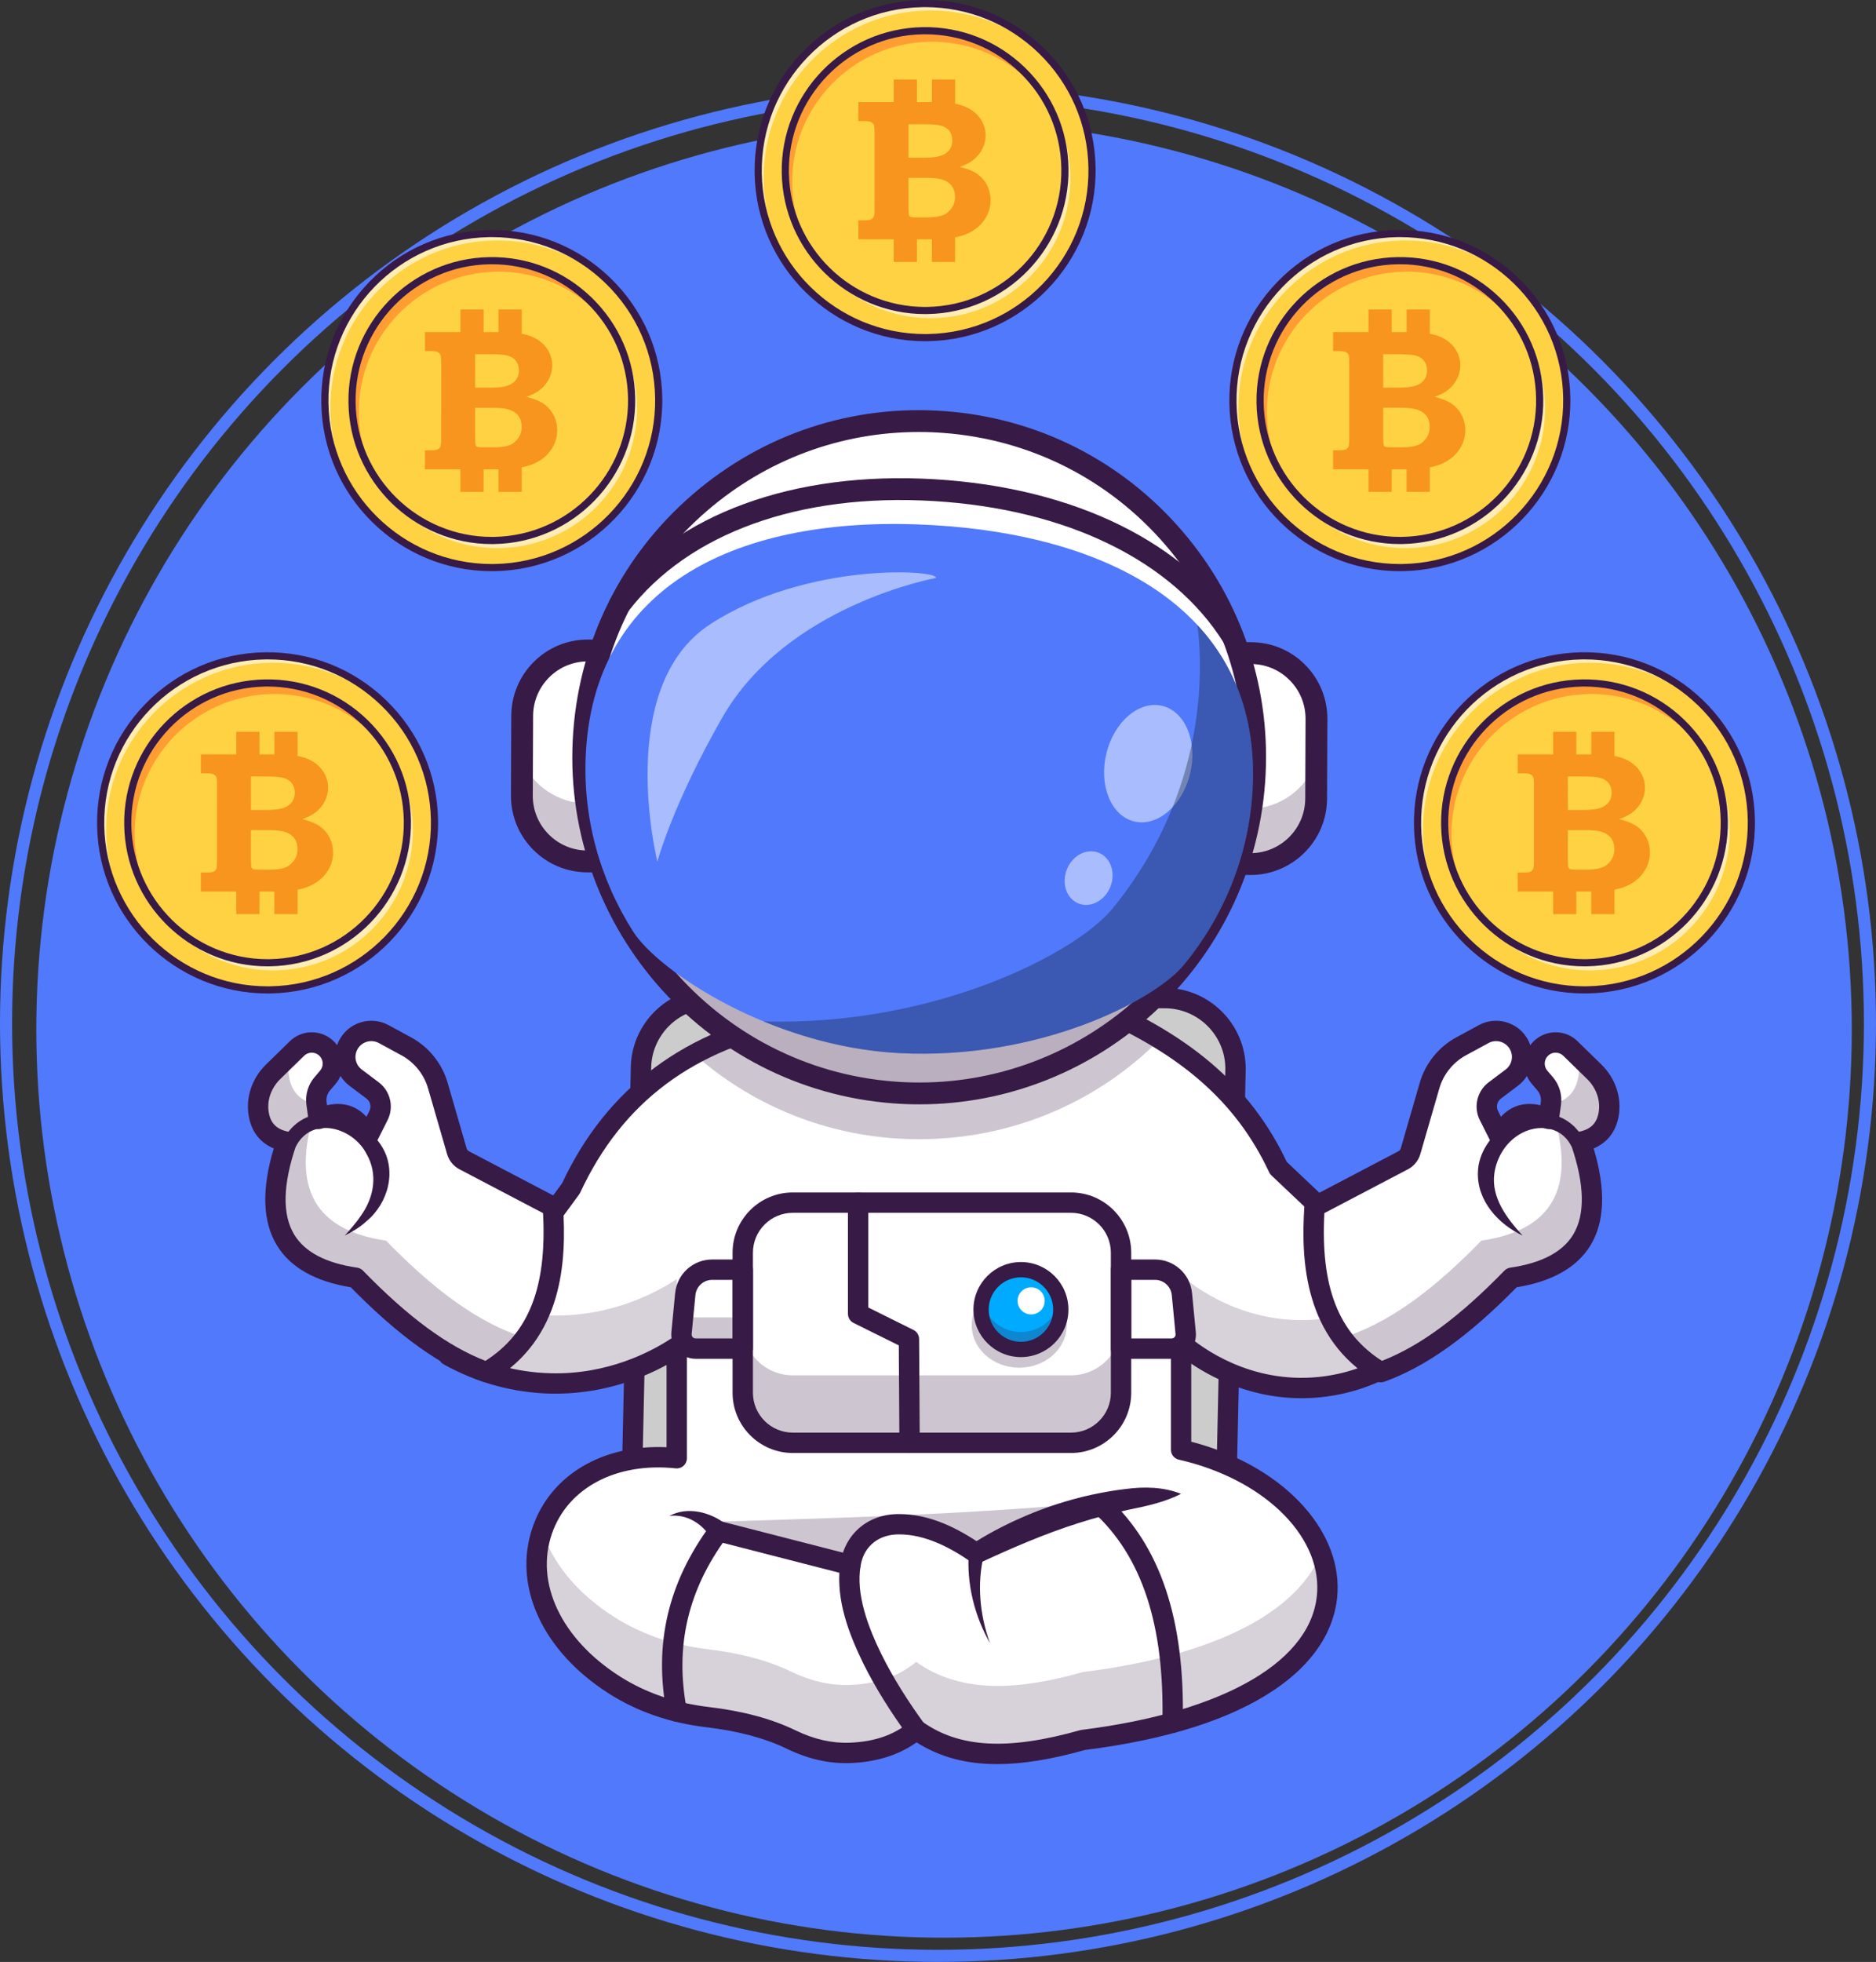 <svg xmlns="http://www.w3.org/2000/svg" width="155" height="162" viewBox="0 0 155 162" fill="none"><rect x="0" y="0" width="155" height="162" fill="#333333" stroke="none"/><circle cx="77.5" cy="84.5" r="77" stroke="#5179FC"></circle><circle cx="78" cy="85" r="75" fill="#5179FC"></circle><path d="M101.24 126.584H52.115L52.956 88.266C52.956 85.034 55.576 82.414 58.808 82.414H96.229C99.461 82.414 102.081 85.034 102.081 88.266L101.24 126.584Z" fill="white"></path><g opacity="0.2"><path d="M101.24 126.584H52.115L52.956 88.266C52.956 85.034 55.576 82.414 58.808 82.414H96.229C99.461 82.414 102.081 85.034 102.081 88.266L101.24 126.584Z" fill="black"></path></g><path d="M101.242 127.425H52.117C51.891 127.425 51.674 127.334 51.516 127.172C51.358 127.01 51.272 126.792 51.277 126.565L52.117 88.247C52.117 84.575 55.119 81.573 58.81 81.573H96.231C99.922 81.573 102.924 84.575 102.924 88.265L102.083 126.603C102.072 127.059 101.699 127.425 101.242 127.425ZM52.977 125.743H100.419L101.242 88.247C101.242 85.502 98.994 83.254 96.231 83.254H58.81C56.047 83.254 53.799 85.502 53.799 88.265L52.977 125.743Z" fill="#371A45"></path><g opacity="0.2"><path d="M97.824 112.525L97.513 109.311C97.402 108.162 96.437 107.286 95.283 107.286H92.483V105.884C92.483 103.601 90.632 101.75 88.349 101.75H65.366C63.083 101.75 61.232 103.601 61.232 105.884V107.286H58.712C57.558 107.286 56.593 108.162 56.482 109.311L56.171 112.525C56.104 113.21 56.643 113.803 57.331 113.803H61.232V117.447C61.232 119.731 63.083 121.582 65.366 121.582H88.349C90.632 121.582 92.483 119.731 92.483 117.447V113.803H96.664C97.352 113.803 97.891 113.21 97.824 112.525Z" fill="black"></path></g><path d="M56.951 97.411L57.349 111.405C57.365 111.987 56.907 112.472 56.325 112.489C55.687 112.513 55.167 111.94 55.249 111.307L56.951 97.411Z" fill="#371A45"></path><path d="M95.294 96.149C97.367 100.83 98.564 105.903 99.019 111.019C99.072 111.598 98.645 112.111 98.065 112.164C97.486 112.216 96.973 111.79 96.92 111.21C97.018 108.673 97 106.122 96.723 103.576C96.463 101.08 95.988 98.592 95.294 96.149Z" fill="#371A45"></path><path d="M65.958 84.104C57.4 85.693 50.916 90.066 47.176 98.124C43.803 102.721 40.429 107.318 37.056 111.916C38.535 112.743 41.526 114.15 45.531 114.235C50.739 114.345 54.502 112.153 55.914 111.228V120.408C44.141 119.167 39.552 131.997 50.762 139.134C53.075 140.606 55.717 141.461 58.44 141.783C61.032 142.091 63.384 142.675 65.409 143.656C66.921 144.389 68.574 144.804 70.253 144.738C72.364 144.655 74.208 144.073 75.698 142.833C79.464 145.524 84.281 145.142 89.468 143.674C117.535 140.17 112.534 123.106 97.584 119.708V110.913C98.319 111.546 102.679 115.179 109.025 114.536C114.968 113.935 118.416 110.013 119.105 109.194C114.611 104.943 110.116 100.692 105.621 96.442C102.267 89.258 96.286 85.382 89.416 82.623L65.958 84.104Z" fill="white"></path><g opacity="0.2"><path d="M55.914 111.228V105.62C54.502 106.545 50.739 108.737 45.531 108.626C43.441 108.582 41.63 108.176 40.162 107.682C39.127 109.093 38.091 110.504 37.056 111.916C38.535 112.743 41.526 114.15 45.531 114.235C50.739 114.345 54.502 112.153 55.914 111.228Z" fill="#371A45"></path><path d="M89.466 138.066C84.279 139.534 79.462 139.916 75.696 137.225C74.206 138.465 72.362 139.047 70.251 139.13C68.572 139.196 66.918 138.78 65.407 138.048C63.382 137.067 61.03 136.482 58.438 136.175C55.715 135.853 53.072 134.998 50.76 133.526C47.523 131.465 45.606 128.929 44.796 126.395C43.437 130.374 45.043 135.494 50.76 139.135C53.072 140.607 55.715 141.461 58.438 141.784C61.03 142.091 63.382 142.676 65.407 143.657C66.918 144.389 68.572 144.805 70.251 144.739C72.362 144.656 74.206 144.074 75.696 142.834C79.462 145.524 84.279 145.142 89.466 143.675C106.639 141.531 111.43 134.31 109.14 128.25C107.429 132.583 101.478 136.566 89.466 138.066Z" fill="#371A45"></path><path d="M109.025 108.928C102.679 109.571 98.318 105.938 97.584 105.305V110.914C98.318 111.547 102.679 115.179 109.025 114.537C114.968 113.935 118.415 110.014 119.105 109.194C118.091 108.236 117.078 107.277 116.064 106.318C114.371 107.483 112.014 108.626 109.025 108.928Z" fill="#371A45"></path></g><path d="M82.388 145.666C79.787 145.666 77.621 145.071 75.73 143.869C74.251 144.92 72.423 145.494 70.286 145.578C68.544 145.648 66.78 145.255 65.043 144.413C63.202 143.521 61.01 142.934 58.341 142.618C55.348 142.264 52.646 141.33 50.311 139.843C44.793 136.33 42.324 130.921 44.021 126.062C45.52 121.769 49.802 119.262 55.073 119.501V112.708C52.962 113.858 49.634 115.159 45.513 115.075C42.433 115.01 39.366 114.171 36.645 112.649C36.435 112.532 36.285 112.329 36.234 112.094C36.183 111.858 36.235 111.612 36.378 111.418L46.449 97.693C50.126 89.829 56.638 84.979 65.805 83.277C65.838 83.271 65.871 83.267 65.905 83.265L89.363 81.784C89.487 81.775 89.613 81.796 89.729 81.842C98.18 85.235 103.303 89.587 106.315 95.939L119.683 108.583C120.007 108.889 120.035 109.394 119.749 109.735C118.487 111.234 114.925 114.784 109.11 115.373C104.257 115.863 100.482 113.986 98.425 112.602V119.046C105.732 120.933 110.778 126.093 110.509 131.5C110.403 133.632 109.408 136.759 105.27 139.545C101.649 141.984 96.389 143.651 89.636 144.5C86.882 145.275 84.492 145.666 82.388 145.666ZM75.698 141.992C75.869 141.992 76.04 142.044 76.187 142.149C79.244 144.333 83.27 144.554 89.24 142.865C89.28 142.853 89.322 142.845 89.364 142.84C101.271 141.353 108.548 137.083 108.83 131.416C109.066 126.666 104.258 122.087 97.398 120.527C97.015 120.44 96.744 120.1 96.744 119.707V110.913C96.744 110.584 96.935 110.286 97.234 110.149C97.533 110.012 97.884 110.061 98.133 110.276C99.234 111.225 103.265 114.273 108.941 113.7C113.484 113.24 116.491 110.758 117.933 109.242L105.044 97.052C104.967 96.98 104.904 96.893 104.86 96.797C102.072 90.825 97.262 86.711 89.278 83.474L66.062 84.94C57.337 86.572 51.409 91.001 47.939 98.477C47.916 98.528 47.887 98.576 47.854 98.621L38.312 111.624C40.051 112.474 42.533 113.33 45.549 113.394C50.208 113.499 53.753 111.638 55.453 110.524C55.712 110.355 56.042 110.341 56.314 110.488C56.586 110.635 56.755 110.919 56.755 111.228V120.408C56.755 120.646 56.654 120.873 56.477 121.033C56.3 121.192 56.064 121.269 55.826 121.244C50.938 120.728 46.928 122.837 45.609 126.616C44.179 130.711 46.379 135.346 51.214 138.424C53.334 139.774 55.798 140.623 58.538 140.948C61.396 141.286 63.764 141.924 65.776 142.899C67.262 143.619 68.758 143.957 70.22 143.898C72.257 143.818 73.873 143.258 75.16 142.187C75.316 142.058 75.507 141.992 75.698 141.992Z" fill="#371A45"></path><path d="M97.581 123.352C96.23 124.035 94.761 124.355 93.304 124.649C91.89 124.953 90.495 125.32 89.123 125.758C86.359 126.63 83.713 127.776 81.076 128.993C80.787 129.15 80.439 129.122 80.186 128.944C78.462 127.749 76.398 126.695 74.306 126.698C72.639 126.675 71.382 127.652 71.114 129.24C70.676 131.651 71.76 134.413 72.818 136.581C73.814 138.587 75.038 140.503 76.373 142.34C76.646 142.714 76.564 143.24 76.189 143.513C75.814 143.786 75.288 143.703 75.015 143.328C73.639 141.435 72.368 139.451 71.312 137.325C70.124 134.871 69.097 132.195 69.388 129.393C69.666 126.751 71.64 125.006 74.283 125.019C76.849 125.024 79.124 126.176 81.154 127.571L80.265 127.521C81.534 126.702 82.876 125.989 84.264 125.376C87.034 124.135 90.008 123.311 93.022 122.946C94.548 122.748 96.131 122.769 97.581 123.352Z" fill="#371A45"></path><path d="M55.303 125.174C56.806 124.366 58.66 124.848 59.965 125.844L59.576 125.621L70.464 128.416C71.527 128.721 71.136 130.288 70.046 130.045L59.158 127.25C59.005 127.215 58.868 127.136 58.77 127.027C58.051 125.827 56.745 124.99 55.303 125.174Z" fill="#371A45"></path><path d="M81.297 128.351C80.702 130.759 80.945 133.335 81.795 135.685C80.522 133.424 79.847 130.792 80.05 128.163C80.145 127.259 81.473 127.457 81.297 128.351Z" fill="#371A45"></path><path d="M55.914 142.162C55.518 142.162 55.166 141.882 55.089 141.479C54.001 135.785 55.18 130.701 58.694 125.936C58.969 125.562 59.496 125.482 59.87 125.758C60.243 126.034 60.323 126.56 60.047 126.934C56.827 131.301 55.746 135.955 56.741 141.164C56.828 141.62 56.529 142.06 56.072 142.147C56.019 142.158 55.966 142.162 55.914 142.162Z" fill="#371A45"></path><path d="M96.881 143.095C96.874 143.095 96.868 143.095 96.861 143.095C96.397 143.084 96.029 142.699 96.04 142.235C96.224 134.208 94.363 128.526 90.351 124.865C90.008 124.552 89.984 124.02 90.297 123.677C90.61 123.334 91.142 123.31 91.485 123.623C95.877 127.631 97.916 133.732 97.721 142.273C97.711 142.731 97.336 143.095 96.881 143.095Z" fill="#371A45"></path><g opacity="0.25"><path d="M58.448 125.671C70.09 125.33 83.55 124.932 93.905 123.683C88.176 124.136 83.723 125.435 81.165 127.993C76.359 125.375 72.062 124.074 70.258 129.23L58.448 125.671Z" fill="#371A45"></path></g><path d="M61.364 111.356H57.463C56.775 111.356 56.236 110.763 56.302 110.078L56.614 106.864C56.725 105.715 57.69 104.839 58.844 104.839H61.364L61.364 111.356Z" fill="white"></path><g opacity="0.2"><path d="M97.786 108.24C97.58 108.563 97.219 108.781 96.803 108.781H92.621V111.356H96.803C97.491 111.356 98.03 110.763 97.963 110.078L97.786 108.24Z" fill="black"></path></g><path d="M84.349 109.534C86.168 109.534 87.643 108.059 87.643 106.24C87.643 104.421 86.168 102.947 84.349 102.947C82.53 102.947 81.056 104.421 81.056 106.24C81.056 108.059 82.53 109.534 84.349 109.534Z" fill="#00AAFF"></path><g opacity="0.25"><path d="M56.482 108.241L56.304 110.078C56.238 110.764 56.777 111.357 57.465 111.357H61.366V108.781H57.465C57.049 108.781 56.688 108.564 56.482 108.241Z" fill="#371A45"></path></g><path d="M92.622 111.357H96.804C97.492 111.357 98.031 110.764 97.965 110.078L97.653 106.864C97.542 105.716 96.577 104.839 95.423 104.839H92.622V111.357Z" fill="white"></path><path d="M61.368 103.438V115.001C61.368 117.284 63.219 119.136 65.503 119.136H88.488C90.772 119.136 92.623 117.284 92.623 115.001V103.438C92.623 101.155 90.772 99.303 88.488 99.303H65.503C63.219 99.303 61.368 101.155 61.368 103.438Z" fill="white"></path><g opacity="0.25"><path d="M88.488 113.564H65.503C63.219 113.564 61.368 111.713 61.368 109.43V115.001C61.368 117.284 63.219 119.135 65.503 119.135H88.488C90.772 119.135 92.623 117.284 92.623 115.001V109.43C92.623 111.713 90.772 113.564 88.488 113.564Z" fill="#371A45"></path></g><g opacity="0.25"><path d="M84.212 112.934C86.38 112.934 88.137 111.361 88.137 109.421C88.137 107.481 86.38 105.908 84.212 105.908C82.045 105.908 80.288 107.481 80.288 109.421C80.288 111.361 82.045 112.934 84.212 112.934Z" fill="#371A45"></path></g><path d="M84.352 111.427C86.171 111.427 87.646 109.952 87.646 108.133C87.646 106.314 86.171 104.839 84.352 104.839C82.533 104.839 81.059 106.314 81.059 108.133C81.059 109.952 82.533 111.427 84.352 111.427Z" fill="#00AAFF"></path><g opacity="0.25"><path d="M84.352 109.99C82.78 109.99 81.468 108.888 81.139 107.414C81.088 107.646 81.059 107.886 81.059 108.133C81.059 109.952 82.533 111.426 84.352 111.426C86.171 111.426 87.646 109.952 87.646 108.133C87.646 107.886 87.617 107.646 87.565 107.414C87.237 108.888 85.924 109.99 84.352 109.99Z" fill="#371A45"></path></g><path d="M84.352 112.058C82.188 112.058 80.428 110.297 80.428 108.133C80.428 105.969 82.188 104.209 84.352 104.209C86.516 104.209 88.276 105.969 88.276 108.133C88.276 110.297 86.516 112.058 84.352 112.058ZM84.352 105.47C82.884 105.47 81.689 106.665 81.689 108.133C81.689 109.602 82.884 110.796 84.352 110.796C85.82 110.796 87.015 109.602 87.015 108.133C87.015 106.665 85.82 105.47 84.352 105.47Z" fill="#371A45"></path><path d="M88.489 119.976H65.503C62.759 119.976 60.527 117.744 60.527 115.001V103.438C60.527 100.694 62.759 98.463 65.503 98.463H88.489C91.232 98.463 93.464 100.694 93.464 103.438V115.001C93.464 117.744 91.232 119.976 88.489 119.976ZM65.503 100.144C63.687 100.144 62.209 101.622 62.209 103.438V115.001C62.209 116.817 63.687 118.295 65.503 118.295H88.489C90.305 118.295 91.782 116.817 91.782 115.001V103.438C91.782 101.622 90.305 100.144 88.489 100.144H65.503Z" fill="#371A45"></path><path d="M75.151 119.976C74.69 119.976 74.314 119.603 74.311 119.141L74.261 111.092L70.525 109.237C70.24 109.095 70.059 108.803 70.059 108.484V99.303C70.059 98.839 70.435 98.463 70.9 98.463C71.364 98.463 71.74 98.839 71.74 99.303V107.962L75.472 109.816C75.757 109.957 75.937 110.246 75.939 110.564L75.993 119.13C75.995 119.595 75.621 119.973 75.157 119.976C75.155 119.976 75.153 119.976 75.151 119.976Z" fill="#371A45"></path><path d="M61.37 112.198H57.469C56.904 112.198 56.363 111.958 55.983 111.54C55.603 111.122 55.417 110.56 55.471 109.998L55.782 106.783C55.936 105.196 57.254 103.999 58.849 103.999H61.37C61.835 103.999 62.211 104.375 62.211 104.84V111.357C62.211 111.821 61.835 112.198 61.37 112.198ZM58.849 105.68C58.125 105.68 57.526 106.224 57.456 106.945L57.145 110.159C57.133 110.284 57.192 110.37 57.228 110.41C57.264 110.449 57.343 110.516 57.469 110.516H60.529V105.68H58.849Z" fill="#371A45"></path><path d="M96.804 112.198H92.622C92.158 112.198 91.781 111.821 91.781 111.357V104.84C91.781 104.375 92.158 103.999 92.622 103.999H95.423C97.018 103.999 98.337 105.196 98.49 106.783L98.801 109.998C98.856 110.56 98.669 111.122 98.29 111.54C97.91 111.958 97.368 112.198 96.804 112.198ZM93.463 110.516H96.804C96.929 110.516 97.008 110.449 97.045 110.41C97.081 110.37 97.14 110.284 97.127 110.159L96.817 106.945C96.747 106.224 96.148 105.68 95.423 105.68H93.463V110.516H93.463Z" fill="#371A45"></path><path d="M85.195 108.536C85.815 108.536 86.317 108.034 86.317 107.415C86.317 106.796 85.815 106.294 85.195 106.294C84.576 106.294 84.074 106.796 84.074 107.415C84.074 108.034 84.576 108.536 85.195 108.536Z" fill="white"></path><path d="M40.201 113.3C45.076 110.413 46.061 105.402 45.681 99.646L38.353 95.804C38.06 95.65 37.842 95.384 37.75 95.066L36.176 89.633C35.776 88.252 34.84 87.088 33.576 86.403L31.703 85.386C30.707 84.846 29.463 85.173 28.861 86.133C28.269 87.077 28.498 88.317 29.388 88.987L30.787 90.04C31.43 90.524 31.634 91.399 31.271 92.117L30.372 93.9C29.466 91.925 28.062 91.607 26.328 92.388L26.152 91.117C26.072 90.531 26.245 89.939 26.629 89.49L27.086 88.956C27.726 88.207 27.619 87.078 26.851 86.462C26.164 85.911 25.174 85.96 24.543 86.575L22.574 88.495C21.631 89.415 21.15 90.74 21.386 92.036C21.599 93.207 22.302 94.003 23.682 94.278C21.492 100.662 23.098 104.595 29.389 105.505C32.834 109.044 36.39 111.924 40.201 113.3Z" fill="white"></path><g opacity="0.25"><path d="M42.708 110.237C38.898 108.86 35.342 105.98 31.897 102.441C25.622 101.534 24.009 97.618 26.173 91.265L26.165 91.208C24.802 90.928 24.105 90.136 23.893 88.972C23.775 88.324 23.836 87.669 24.045 87.061L22.574 88.496C21.631 89.415 21.15 90.74 21.386 92.036C21.599 93.207 22.302 94.003 23.682 94.278C21.492 100.662 23.098 104.595 29.389 105.505C32.834 109.044 36.39 111.924 40.201 113.301C42.044 112.209 43.33 110.814 44.197 109.19C43.746 109.564 43.253 109.914 42.708 110.237Z" fill="#371A45"></path></g><path d="M40.199 114.141C40.103 114.141 40.006 114.125 39.914 114.091C36.454 112.842 32.976 110.361 28.983 106.293C26.045 105.816 23.994 104.654 22.882 102.835C21.692 100.886 21.604 98.197 22.619 94.831C21.494 94.356 20.788 93.455 20.557 92.186C20.276 90.644 20.81 89.04 21.985 87.893L23.954 85.972C24.888 85.062 26.358 84.991 27.375 85.806C27.558 85.952 27.717 86.119 27.851 86.302C27.924 86.091 28.023 85.884 28.147 85.686C28.982 84.353 30.72 83.897 32.102 84.647L33.975 85.663C35.427 86.451 36.523 87.813 36.982 89.399L38.556 94.831C38.584 94.929 38.652 95.012 38.742 95.059L46.07 98.901C46.329 99.037 46.499 99.298 46.518 99.59C46.817 104.112 46.531 110.528 40.628 114.024C40.496 114.102 40.348 114.141 40.199 114.141ZM25.759 86.92C25.531 86.92 25.303 87.007 25.129 87.176L23.16 89.097C22.386 89.852 22.031 90.894 22.211 91.885C22.374 92.777 22.878 93.26 23.845 93.454C24.083 93.501 24.288 93.649 24.409 93.859C24.53 94.069 24.554 94.322 24.476 94.551C23.358 97.808 23.305 100.301 24.318 101.958C25.191 103.388 26.937 104.301 29.508 104.672C29.692 104.699 29.861 104.785 29.991 104.918C33.733 108.764 36.961 111.142 40.109 112.369C43.709 110.068 45.188 106.274 44.868 100.17L37.961 96.549C37.468 96.29 37.096 95.835 36.941 95.299L35.367 89.867C35.032 88.709 34.232 87.716 33.173 87.141L31.3 86.125C30.696 85.798 29.937 85.997 29.572 86.579C29.209 87.158 29.347 87.904 29.892 88.315L31.291 89.368C32.26 90.098 32.566 91.413 32.021 92.495L31.122 94.279C30.976 94.567 30.674 94.743 30.355 94.741C30.032 94.735 29.741 94.544 29.607 94.251C28.954 92.827 28.104 92.51 26.672 93.155C26.43 93.263 26.151 93.252 25.919 93.124C25.687 92.996 25.53 92.765 25.493 92.503L25.318 91.231C25.204 90.408 25.449 89.574 25.989 88.943L26.445 88.409C26.605 88.222 26.681 87.983 26.658 87.738C26.635 87.493 26.516 87.272 26.324 87.118C26.158 86.986 25.958 86.92 25.759 86.92ZM27.924 91.155C28.838 91.155 29.634 91.513 30.278 92.217L30.519 91.739C30.698 91.383 30.597 90.951 30.279 90.712L28.881 89.659C28.575 89.428 28.325 89.152 28.134 88.846C28.032 89.081 27.895 89.302 27.723 89.502L27.267 90.036C27.039 90.302 26.936 90.654 26.984 91.001L27.02 91.264C27.333 91.191 27.634 91.155 27.924 91.155Z" fill="#371A45"></path><path d="M23.469 93.98C25.404 90.709 29.584 91.755 31.45 94.514C32.85 96.569 32.096 99.346 30.271 100.845C29.736 101.342 29.109 101.708 28.481 102.027C28.951 101.493 29.42 100.984 29.792 100.419C30.915 98.882 31.251 96.927 30.263 95.243C29.146 93.108 25.842 92.133 24.496 94.576C24.099 95.31 23.028 94.691 23.469 93.98Z" fill="#371A45"></path><path d="M114.09 113.3C109.215 110.413 108.23 105.402 108.61 99.646L115.937 95.804C116.231 95.65 116.448 95.383 116.541 95.065L118.115 89.633C118.515 88.251 119.451 87.088 120.715 86.403L122.588 85.386C123.584 84.846 124.828 85.173 125.43 86.133C126.022 87.077 125.793 88.317 124.902 88.987L123.504 90.04C122.861 90.524 122.657 91.399 123.019 92.117L123.918 93.9C124.824 91.925 126.228 91.607 127.963 92.388L128.138 91.116C128.219 90.531 128.045 89.939 127.661 89.489L127.205 88.956C126.565 88.207 126.671 87.078 127.44 86.462C128.127 85.911 129.117 85.96 129.747 86.574L131.717 88.495C132.66 89.415 133.141 90.739 132.905 92.035C132.692 93.207 131.989 94.002 130.609 94.278C132.799 100.662 131.193 104.595 124.901 105.504C121.457 109.044 117.901 111.924 114.09 113.3Z" fill="white"></path><g opacity="0.25"><path d="M111.582 110.237C115.393 108.861 118.949 105.98 122.393 102.441C128.668 101.534 130.281 97.618 128.117 91.265L128.125 91.208C129.488 90.928 130.185 90.136 130.397 88.972C130.515 88.324 130.454 87.669 130.245 87.061L131.716 88.496C132.659 89.416 133.141 90.74 132.905 92.036C132.691 93.207 131.989 94.003 130.608 94.278C132.798 100.662 131.192 104.596 124.901 105.505C121.456 109.044 117.9 111.924 114.089 113.301C112.247 112.209 110.96 110.814 110.093 109.19C110.544 109.564 111.037 109.914 111.582 110.237Z" fill="#371A45"></path></g><path d="M114.09 114.141C113.941 114.141 113.793 114.101 113.662 114.024C107.759 110.528 107.473 104.112 107.771 99.59C107.791 99.298 107.96 99.037 108.22 98.901L115.547 95.059C115.637 95.012 115.705 94.929 115.734 94.831L117.307 89.398C117.767 87.812 118.863 86.451 120.314 85.663L122.187 84.647C123.57 83.897 125.307 84.353 126.143 85.686C126.267 85.884 126.365 86.091 126.439 86.302C126.573 86.119 126.732 85.952 126.914 85.806C127.931 84.991 129.402 85.062 130.335 85.972L132.304 87.893C133.48 89.04 134.013 90.644 133.733 92.186C133.502 93.455 132.795 94.356 131.671 94.831C132.685 98.197 132.597 100.886 131.407 102.835C130.296 104.654 128.244 105.816 125.307 106.293C121.314 110.361 117.835 112.842 114.376 114.091C114.283 114.124 114.187 114.141 114.09 114.141ZM109.422 100.17C109.102 106.274 110.581 110.068 114.18 112.369C117.329 111.142 120.556 108.764 124.299 104.918C124.428 104.785 124.598 104.699 124.781 104.672C127.353 104.301 129.099 103.387 129.972 101.958C130.985 100.301 130.932 97.808 129.814 94.551C129.735 94.321 129.76 94.069 129.88 93.859C130.001 93.649 130.207 93.501 130.445 93.453C131.412 93.26 131.916 92.776 132.078 91.885C132.259 90.894 131.904 89.852 131.13 89.097L129.161 87.176C128.835 86.858 128.321 86.833 127.966 87.118C127.774 87.272 127.655 87.492 127.632 87.738C127.609 87.984 127.684 88.222 127.844 88.409L128.301 88.943C128.841 89.574 129.085 90.408 128.972 91.231L128.796 92.503C128.76 92.765 128.602 92.996 128.37 93.124C128.138 93.252 127.86 93.263 127.618 93.155C126.186 92.509 125.336 92.827 124.683 94.251C124.549 94.544 124.258 94.735 123.935 94.741C123.617 94.743 123.314 94.567 123.168 94.278L122.269 92.495C121.723 91.413 122.03 90.098 122.999 89.368L124.397 88.315C124.943 87.904 125.081 87.158 124.718 86.579C124.353 85.997 123.593 85.797 122.99 86.125L121.116 87.141C120.058 87.716 119.258 88.709 118.923 89.867L117.349 95.299C117.194 95.835 116.822 96.29 116.328 96.549L109.422 100.17ZM126.156 88.846C125.965 89.151 125.715 89.428 125.409 89.659L124.01 90.712C123.692 90.951 123.592 91.383 123.771 91.738L124.012 92.216C124.86 91.29 125.972 90.963 127.27 91.264L127.306 91.001C127.354 90.654 127.251 90.302 127.023 90.036L126.566 89.502C126.395 89.302 126.257 89.08 126.156 88.846Z" fill="#371A45"></path><path d="M129.792 94.576C128.864 92.826 126.683 92.779 125.216 93.885C124.245 94.602 123.631 95.724 123.467 96.897C123.187 98.889 124.518 100.627 125.808 102.027C123.802 101.083 122.026 99.161 122.109 96.793C122.184 93.631 126.147 90.927 129.075 92.324C129.445 92.492 129.783 92.761 130.083 93.031C130.222 93.178 130.356 93.331 130.487 93.485L130.82 93.981C131.259 94.692 130.192 95.31 129.792 94.576Z" fill="#371A45"></path><g opacity="0.25"><path d="M95.917 85.727C90.878 90.867 83.791 94.067 75.943 94.067C68.908 94.067 62.483 91.493 57.6 87.257C60.198 85.821 63.124 84.829 66.343 84.232L89.801 82.752C91.944 83.612 94.002 84.581 95.917 85.727Z" fill="#371A45"></path></g><path d="M103.302 71.347L102.743 71.345C102.458 71.344 102.227 71.112 102.229 70.826L102.294 54.44C102.295 54.155 102.527 53.925 102.813 53.926L103.372 53.928C106.366 53.94 108.784 56.377 108.772 59.371L108.746 65.947C108.734 68.942 106.297 71.359 103.302 71.347Z" fill="white"></path><path d="M103.324 71.51C103.317 71.51 103.309 71.51 103.302 71.51L102.742 71.507C102.368 71.506 102.065 71.2 102.066 70.826L102.132 54.44C102.133 54.067 102.437 53.764 102.81 53.764C102.811 53.764 102.812 53.764 102.813 53.764L103.372 53.766C104.864 53.772 106.264 54.359 107.314 55.417C108.365 56.476 108.94 57.881 108.934 59.372L108.908 65.948C108.896 69.019 106.393 71.51 103.324 71.51ZM103.303 71.186C103.31 71.186 103.317 71.186 103.324 71.186C106.215 71.186 108.572 68.84 108.584 65.947L108.61 59.371C108.616 57.966 108.074 56.643 107.084 55.645C106.095 54.648 104.776 54.096 103.371 54.09L102.812 54.088C102.811 54.088 102.811 54.088 102.81 54.088C102.615 54.088 102.456 54.246 102.455 54.441L102.39 70.827C102.389 71.023 102.548 71.183 102.744 71.184L103.303 71.186Z" fill="#371A45"></path><g opacity="0.25"><path d="M108.758 62.832L108.748 65.437C108.734 68.713 106.068 71.359 102.791 71.347C102.479 71.346 102.227 71.09 102.228 70.778L102.243 66.448C102.33 66.646 102.527 66.783 102.757 66.785L103.143 66.786C105.732 66.797 107.942 65.146 108.758 62.832Z" fill="#371A45"></path></g><path d="M103.321 72.249C103.313 72.249 103.304 72.249 103.296 72.249L102.737 72.246C101.955 72.243 101.321 71.605 101.324 70.823L101.39 54.437C101.391 54.058 101.54 53.703 101.809 53.436C102.078 53.169 102.433 53.032 102.813 53.025L103.372 53.027C105.061 53.034 106.646 53.698 107.836 54.897C109.025 56.096 109.677 57.686 109.67 59.375L109.644 65.951C109.63 69.429 106.796 72.249 103.321 72.249ZM103.303 70.447C103.309 70.447 103.315 70.447 103.321 70.447C105.806 70.447 107.832 68.43 107.842 65.944L107.868 59.368C107.873 58.16 107.407 57.023 106.557 56.166C105.706 55.309 104.573 54.834 103.365 54.829L103.19 54.828L103.128 70.446L103.303 70.447Z" fill="#371A45"></path><path d="M48.583 53.71L49.142 53.712C49.428 53.713 49.658 53.945 49.657 54.231L49.592 70.617C49.591 70.902 49.358 71.133 49.073 71.132L48.514 71.129C45.519 71.117 43.101 68.68 43.113 65.686L43.139 59.11C43.151 56.116 45.589 53.698 48.583 53.71Z" fill="white"></path><path d="M49.075 71.293C49.074 71.293 49.073 71.293 49.072 71.293L48.513 71.291C47.021 71.285 45.621 70.699 44.571 69.64C43.52 68.581 42.945 67.177 42.951 65.685L42.977 59.109C42.983 57.618 43.57 56.218 44.629 55.167C45.682 54.123 47.078 53.548 48.561 53.548C48.568 53.548 48.576 53.548 48.584 53.548L49.143 53.55C49.517 53.551 49.82 53.857 49.819 54.231L49.753 70.617C49.753 70.799 49.681 70.969 49.553 71.097C49.425 71.224 49.255 71.293 49.075 71.293ZM48.561 53.871C47.163 53.871 45.849 54.413 44.857 55.397C43.859 56.387 43.307 57.706 43.301 59.111L43.275 65.686C43.269 67.091 43.811 68.414 44.801 69.412C45.79 70.409 47.109 70.962 48.514 70.967L49.073 70.97C49.074 70.97 49.074 70.97 49.075 70.97C49.169 70.97 49.258 70.933 49.325 70.867C49.392 70.8 49.429 70.711 49.43 70.616L49.495 54.23C49.496 54.034 49.337 53.874 49.141 53.874L48.582 53.871C48.575 53.871 48.568 53.871 48.561 53.871Z" fill="#371A45"></path><g opacity="0.25"><path d="M49.612 66.049L49.593 70.568C49.592 70.88 49.336 71.132 49.024 71.132C47.304 71.124 45.757 70.386 44.678 69.212C43.703 68.151 43.11 66.732 43.116 65.176L43.126 62.836C44.047 64.893 46.114 66.332 48.516 66.342L49.111 66.344C49.327 66.344 49.512 66.225 49.612 66.049Z" fill="#371A45"></path></g><path d="M49.081 72.033C49.079 72.033 49.077 72.033 49.075 72.033L48.516 72.031C46.827 72.024 45.242 71.36 44.052 70.161C42.862 68.962 42.211 67.371 42.218 65.682L42.244 59.107C42.251 57.418 42.915 55.833 44.114 54.643C45.307 53.46 46.887 52.809 48.566 52.809C48.575 52.809 48.584 52.809 48.592 52.809L49.151 52.811C49.934 52.814 50.567 53.453 50.564 54.235L50.498 70.621C50.497 70.999 50.348 71.355 50.079 71.622C49.812 71.887 49.457 72.033 49.081 72.033ZM49.082 70.231H49.082C49.082 70.231 49.082 70.231 49.082 70.231ZM48.566 54.611C47.366 54.611 46.236 55.076 45.383 55.922C44.526 56.773 44.051 57.906 44.046 59.114L44.02 65.689C44.015 66.897 44.481 68.034 45.331 68.892C46.182 69.749 47.315 70.224 48.523 70.228L48.698 70.229L48.76 54.612L48.585 54.611C48.579 54.611 48.573 54.611 48.566 54.611Z" fill="#371A45"></path><path d="M95.573 82.156C106.413 71.316 106.413 53.741 95.573 42.901C84.733 32.062 67.159 32.062 56.319 42.901C45.479 53.741 45.479 71.316 56.319 82.156C67.159 92.996 84.733 92.996 95.573 82.156Z" fill="white"></path><path d="M75.965 90.449C75.266 90.449 74.563 90.423 73.855 90.369C58.503 89.216 46.952 75.789 48.105 60.438C48.663 53.001 52.084 46.227 57.738 41.363C63.391 36.5 70.601 34.13 78.037 34.688C85.473 35.246 92.247 38.667 97.111 44.321C101.974 49.974 104.345 57.183 103.786 64.62C102.687 79.263 90.418 90.449 75.965 90.449ZM75.902 34.931C69.308 34.931 63 37.263 57.949 41.609C52.361 46.416 48.98 53.111 48.428 60.462C47.288 75.635 58.705 88.907 73.879 90.047C74.578 90.099 75.275 90.125 75.965 90.125C90.251 90.126 102.376 79.07 103.464 64.595C104.016 57.245 101.672 50.12 96.865 44.532C92.058 38.944 85.363 35.563 78.013 35.01C77.307 34.958 76.603 34.931 75.902 34.931Z" fill="#371A45"></path><g opacity="0.35"><path d="M103.648 60.756C103.73 62.021 103.723 63.307 103.626 64.608C102.476 79.894 89.153 91.356 73.867 90.209C58.58 89.059 47.119 75.736 48.266 60.45C48.298 60.01 48.342 59.571 48.395 59.139C49.249 72.753 60.031 83.996 74.018 85.047C88.865 86.161 101.857 75.382 103.648 60.756Z" fill="#371A45"></path></g><path d="M75.964 91.188C75.246 91.188 74.524 91.161 73.797 91.107C58.039 89.923 46.182 76.14 47.366 60.382C47.939 52.749 51.451 45.796 57.254 40.803C63.057 35.811 70.456 33.376 78.09 33.951C85.724 34.524 92.677 38.036 97.669 43.839C102.661 49.642 105.095 57.042 104.522 64.675C103.393 79.706 90.799 91.188 75.964 91.188ZM75.901 35.671C69.484 35.671 63.345 37.94 58.429 42.169C52.991 46.848 49.7 53.364 49.163 60.517C48.053 75.284 59.165 88.2 73.932 89.31C74.613 89.361 75.291 89.386 75.963 89.386C89.866 89.387 101.667 78.627 102.725 64.54C103.262 57.387 100.981 50.452 96.303 45.014C91.625 39.576 85.109 36.285 77.955 35.748C77.268 35.696 76.583 35.671 75.901 35.671Z" fill="#371A45"></path><path d="M103.485 65.312C103.16 70.734 101.098 75.662 97.838 79.647C95.394 82.634 85.79 87.542 74.329 86.959C63.702 86.418 54.377 80.175 52.308 76.918C49.547 72.573 48.089 67.433 48.414 62.011C49.274 47.663 61.958 42.454 77.166 43.365C92.374 44.277 104.345 50.964 103.485 65.312Z" fill="#5179FC"></path><g opacity="0.5"><path d="M98.328 63.9C98.971 61.264 97.943 58.75 96.034 58.285C94.124 57.819 92.055 59.578 91.412 62.214C90.77 64.85 91.797 67.364 93.707 67.829C95.617 68.295 97.686 66.535 98.328 63.9Z" fill="white"></path></g><g opacity="0.5"><path d="M91.742 73.22C92.201 72.063 91.768 70.805 90.775 70.411C89.782 70.017 88.604 70.635 88.145 71.793C87.686 72.95 88.119 74.208 89.112 74.602C90.105 74.996 91.283 74.377 91.742 73.22Z" fill="white"></path></g><g opacity="0.35"><path d="M98.933 51.606C102.106 55.02 103.83 59.549 103.486 65.311C103.161 70.734 101.098 75.662 97.84 79.647C95.396 82.634 85.79 87.542 74.329 86.96C70.282 86.755 66.426 85.722 63.085 84.34C77.189 84.756 88.891 78.726 91.922 75.021C96.059 69.964 98.676 63.709 99.087 56.829C99.198 54.99 99.14 53.25 98.933 51.606Z" fill="#111A28"></path></g><path d="M101.251 53.244L101.167 53.164L101.101 53.063C96.86 46.292 88.122 42.031 77.128 41.372C66.074 40.708 56.892 44.017 51.936 50.447L51.864 50.53C51.523 50.88 50.962 50.894 50.603 50.558C50.253 50.23 50.223 49.688 50.526 49.325C55.856 42.43 65.59 38.876 77.236 39.573C88.819 40.268 98.074 44.836 102.628 52.106L101.869 52.588L101.251 53.244Z" fill="#371A45"></path><g opacity="0.5"><path d="M54.313 71.147C54.313 71.147 50.718 56.726 58.684 51.542C66.65 46.359 77.624 47.039 77.325 47.728C77.325 47.728 64.999 49.941 59.669 59.262C55.559 66.449 54.313 71.147 54.313 71.147Z" fill="white"></path></g><path d="M34.195 67.874C34.186 67.992 34.175 68.109 34.163 68.226C33.497 74.488 27.966 79.125 21.645 78.642C15.325 78.159 10.562 72.735 10.856 66.445C10.861 66.327 10.869 66.21 10.878 66.092C10.991 64.617 11.372 63.228 11.971 61.968C13.962 57.775 18.355 55.013 23.247 55.312C23.307 55.315 23.367 55.32 23.427 55.324C23.488 55.329 23.549 55.334 23.609 55.34C28.49 55.788 32.411 59.186 33.741 63.632C34.142 64.969 34.307 66.4 34.195 67.874Z" fill="url(#paint0_linear_166_5415)"></path><mask id="mask0_166_5415" style="mask-type:luminance" maskUnits="userSpaceOnUse" x="10" y="55" width="25" height="24"><path d="M30.804 75.251C35.37 70.684 35.37 63.281 30.804 58.715C26.238 54.149 18.834 54.149 14.268 58.715C9.702 63.281 9.702 70.684 14.268 75.251C18.834 79.817 26.238 79.817 30.804 75.251Z" fill="white"></path></mask><g mask="url(#mask0_166_5415)"><path d="M28.182 73.929C28.172 73.35 27.892 72.786 27.438 72.431C26.856 71.975 26.785 71.07 26.749 70.422C26.72 69.899 26.425 69.471 25.893 69.79C24.67 70.521 23.083 69.145 22.844 67.923C22.654 66.621 23.043 65.524 23.777 64.485C24.286 63.764 25.253 63.609 25.986 64.04C26.851 64.548 28.356 63.295 28.57 62.418C28.594 62.318 28.615 62.182 28.586 62.098C28.285 61.254 27.043 61.106 26.569 61.832C26.262 62.302 25.691 62.438 25.214 62.135C24.336 61.577 24.017 61.962 23.637 62.836C23.515 63.118 23.474 63.642 23.132 63.392C22.796 63.146 22.527 62.687 22.742 62.285C23.266 61.307 23.764 60.264 24.115 59.193C24.137 59.123 24.216 59.032 24.266 59.03C25.41 58.998 25.403 57.525 25.688 56.726C25.789 56.444 25.739 56.308 25.562 56.18C25.381 56.049 25.283 56.174 25.194 56.371C25.046 56.701 24.899 57.032 24.748 57.361C24.671 57.529 24.627 57.791 24.436 57.748C24.213 57.697 24.117 57.413 24.15 57.164C24.242 56.45 24.494 55.664 24.974 55.118C25.338 54.704 26 54.436 26.481 54.811C27.078 55.278 27.571 55.273 28.287 54.972C28.587 54.846 28.911 54.709 29.224 54.64C29.753 54.523 30.154 54.136 30.325 53.62C30.503 53.107 30.954 52.761 31.488 52.702C31.824 52.664 32.052 52.497 32.179 52.105C32.406 51.406 33.008 50.912 33.703 50.736C34.735 50.473 35.562 50.592 36.234 51.4C36.418 51.62 36.632 51.556 36.829 51.529C37.347 51.459 37.897 51.417 38.389 51.333C38.762 51.27 39.275 51.483 39.489 51.795C39.633 52.005 39.817 52.041 40.002 52.029C40.256 52.012 40.527 52.028 40.767 52.019C41.346 51.996 41.581 52.133 41.843 52.673C41.924 53.189 41.535 53.841 41.051 53.928C40.91 53.953 40.742 53.964 40.583 53.954C40.139 53.927 40.044 54.201 40.15 54.774C40.377 56.002 39.842 57.745 38.523 58.093C38.203 58.178 38.022 58.287 38.129 58.793C38.185 59.057 38.205 59.367 38.057 59.625C37.718 60.216 37.507 60.896 37.646 61.571C37.755 62.101 37.227 62.454 36.781 62.144C36.297 61.808 35.828 61.431 35.384 61.036C35.041 60.731 34.826 60.803 34.634 61.278C34.469 61.687 34.216 62.096 34.083 62.494C33.914 63.001 33.453 63.325 33.009 62.892C32.494 62.506 32.213 62.352 31.643 62.451C31.441 62.486 31.225 62.392 31.045 62.232C30.861 62.069 30.648 61.888 30.515 62.28C30.39 62.65 30.704 62.65 30.835 62.776C31.073 63.003 31.338 63.189 31.592 63.379C32.036 63.712 32.053 64.188 31.715 64.607C31.385 65.016 30.799 65.329 30.31 64.932C29.979 64.684 29.654 64.426 29.324 64.178C29.168 64.061 29.027 63.863 28.848 64.23C28.658 64.62 28.886 64.667 29.031 64.782C29.606 65.238 30.184 65.689 30.775 66.124C31.283 66.499 31.41 67.19 31.084 67.721C30.413 68.817 30.428 70.06 30.746 71.373C30.876 71.911 30.964 72.439 31.037 72.989C31.189 74.082 30.561 75.648 29.351 75.847C28.87 75.917 28.505 75.557 28.402 75.113C28.313 74.729 28.25 74.323 28.182 73.929Z" fill="#77E236"></path><path d="M6.375 64.855C5.958 63.797 6.094 63.005 7.265 62.653C9 62.051 10.717 61.399 12.413 60.701C12.699 60.583 12.995 60.438 13.216 60.76C13.404 61.032 13.365 61.354 13.233 61.688C13 62.28 13.439 62.467 13.847 62.705C14.191 62.905 14.601 62.713 14.917 62.441C15.195 62.201 14.956 61.859 14.925 61.568C14.904 61.364 14.805 61.141 14.971 60.976C15.144 60.805 15.293 60.99 15.421 61.095C15.678 61.303 15.935 61.353 16.25 61.204C16.525 61.074 16.808 61.104 16.987 61.424C17.164 61.741 17.105 62.108 16.958 62.434C16.361 63.762 15.701 65.105 15.117 66.397C14.867 66.952 14.217 67.099 13.695 67.271C13.171 67.444 13.115 68.008 13.302 68.45C13.379 68.633 13.47 68.768 13.636 68.716C14.298 68.505 14.798 69.015 15.246 69.38C15.59 69.661 16.077 69.857 16.53 69.663C17.072 69.43 17.498 69.492 17.989 69.841C18.373 70.115 18.914 70.523 19.428 70.419C20.098 70.283 20.294 72.207 20.125 72.686C19.662 73.998 19.061 75.393 18.455 76.671C18.126 77.366 18.026 78.085 18.207 78.805C18.298 79.166 18.359 79.586 18.416 79.981C18.451 80.227 18.603 80.533 18.459 80.711C18.28 80.933 18.058 80.669 17.88 80.544C17.278 80.117 16.937 79.376 16.804 78.674C16.706 78.153 16.585 77.616 16.519 77.094C16.387 76.056 16.108 74.945 15.21 74.28C14.401 73.627 14.227 71.804 14.554 70.92C14.64 70.689 14.965 70.459 14.75 70.177C14.526 69.882 14.227 69.498 13.886 69.604C13.186 69.821 12.473 69.34 11.98 68.896C11.499 68.463 11.013 68.027 10.468 67.669C9.666 67.151 9.508 66.15 9.281 65.322C9.088 64.619 8.147 63.778 7.408 63.816C6.867 63.843 6.647 64.442 6.375 64.855Z" fill="#77E236"></path><path d="M18.532 55.302C18.751 55.203 18.984 55.097 19.191 55.007C19.631 54.816 20.413 54.242 20.747 54.947C21.226 55.958 21.276 56.869 20.846 57.835C20.481 58.657 20.046 59.536 19.69 60.408C19.392 61.139 19.085 61.211 18.63 60.75C18.367 60.484 18.061 60.236 17.979 59.837C17.845 59.181 17.413 58.664 16.865 58.31C16.561 58.114 16.241 57.832 16.395 57.251C16.528 56.749 16.688 56.117 17.218 55.897C17.649 55.718 18.094 55.505 18.532 55.306C18.532 55.305 18.532 55.304 18.532 55.302Z" fill="#77E236"></path><path d="M14.775 59.818C14.397 60.01 14.075 60.143 13.751 59.978C13.614 59.908 13.505 59.784 13.49 59.609C13.47 59.369 13.662 59.338 13.792 59.273C14.011 59.164 14.235 59.078 14.457 58.974C14.851 58.791 15.29 58.71 15.372 59.288C15.447 59.82 14.925 59.619 14.775 59.818Z" fill="#77E236"></path><path d="M31.286 71.465C31.235 71.016 31.243 70.437 31.683 70.189C32.013 70.003 32.021 70.467 32.064 70.727C32.138 71.174 32.137 71.755 31.679 72.004C31.312 72.204 31.39 71.703 31.286 71.465Z" fill="#77E236"></path><path d="M23.198 58.677C23.267 59.056 23.395 59.623 22.973 59.842C22.708 59.979 22.703 59.572 22.679 59.358C22.637 58.976 22.472 58.393 22.862 58.143C23.197 57.927 23.059 58.563 23.198 58.677Z" fill="#77E236"></path><path d="M22.446 59.579C22.485 59.829 22.441 60.022 22.229 60.1C22.085 60.154 21.982 60.101 21.947 59.907C21.902 59.663 21.964 59.457 22.139 59.34C22.325 59.214 22.401 59.377 22.446 59.579Z" fill="#77E236"></path><path d="M29.232 75.966C28.742 75.966 28.395 75.568 28.295 75.139C28.222 74.821 28.165 74.486 28.11 74.162L28.073 73.932C28.063 73.383 27.8 72.854 27.371 72.518C26.777 72.054 26.682 71.196 26.64 70.429C26.623 70.136 26.52 69.904 26.369 69.824C26.256 69.764 26.115 69.785 25.949 69.885C25.481 70.164 24.935 70.179 24.37 69.927C23.579 69.574 22.892 68.741 22.737 67.945C22.557 66.714 22.859 65.596 23.688 64.423C24.216 63.674 25.229 63.469 26.042 63.947C26.351 64.129 26.729 64.035 26.992 63.924C27.655 63.643 28.329 62.942 28.463 62.393C28.497 62.257 28.495 62.171 28.483 62.136C28.357 61.782 28.026 61.533 27.619 61.484C27.223 61.437 26.856 61.594 26.661 61.893C26.315 62.422 25.682 62.563 25.155 62.228C24.827 62.02 24.575 61.946 24.386 62.004C24.13 62.083 23.942 62.411 23.738 62.881C23.712 62.941 23.69 63.012 23.667 63.084C23.604 63.289 23.538 63.5 23.371 63.555C23.278 63.586 23.176 63.561 23.067 63.481C22.678 63.197 22.409 62.677 22.646 62.235C23.274 61.062 23.708 60.085 24.011 59.16C24.042 59.065 24.149 58.925 24.263 58.922C25.058 58.9 25.238 58.106 25.413 57.339C25.466 57.104 25.517 56.881 25.585 56.69C25.672 56.447 25.628 56.364 25.498 56.269C25.464 56.245 25.435 56.233 25.419 56.237C25.4 56.242 25.359 56.272 25.294 56.417L25.142 56.755C25.044 56.973 24.947 57.191 24.847 57.407C24.832 57.44 24.819 57.477 24.805 57.514C24.746 57.672 24.656 57.912 24.412 57.856C24.12 57.79 24.003 57.443 24.041 57.151C24.106 56.653 24.302 55.717 24.892 55.047C25.3 54.583 26.019 54.313 26.548 54.726C27.076 55.139 27.52 55.177 28.244 54.872C28.563 54.738 28.881 54.604 29.2 54.534C29.677 54.429 30.059 54.075 30.221 53.587C30.411 53.039 30.892 52.659 31.475 52.594C31.788 52.559 31.968 52.403 32.075 52.072C32.304 51.366 32.903 50.828 33.676 50.631C34.851 50.332 35.666 50.547 36.319 51.331C36.436 51.472 36.558 51.462 36.747 51.432L36.815 51.422C37.024 51.394 37.238 51.37 37.452 51.346C37.76 51.311 38.08 51.276 38.371 51.227C38.788 51.156 39.341 51.388 39.579 51.734C39.679 51.88 39.799 51.934 39.995 51.921C40.142 51.911 40.294 51.912 40.441 51.913C40.552 51.914 40.66 51.915 40.763 51.911C41.388 51.885 41.663 52.054 41.942 52.627L41.951 52.657C42.044 53.246 41.599 53.942 41.07 54.036C40.916 54.064 40.741 54.074 40.577 54.064C40.436 54.055 40.342 54.08 40.29 54.14C40.208 54.232 40.197 54.433 40.257 54.755C40.507 56.105 39.868 57.852 38.551 58.2C38.28 58.272 38.142 58.33 38.236 58.771C38.316 59.145 38.288 59.443 38.152 59.68C37.769 60.347 37.635 60.976 37.753 61.549C37.813 61.84 37.709 62.115 37.48 62.266C37.253 62.416 36.962 62.404 36.719 62.235C36.259 61.916 35.785 61.54 35.311 61.119C35.177 61 35.071 60.949 34.996 60.967C34.91 60.987 34.822 61.106 34.736 61.32C34.662 61.501 34.572 61.684 34.484 61.859C34.369 62.092 34.26 62.312 34.187 62.53C34.071 62.877 33.843 63.123 33.576 63.188C33.422 63.225 33.186 63.218 32.933 62.972C32.448 62.609 32.193 62.467 31.662 62.559C31.439 62.597 31.194 62.511 30.972 62.314C30.904 62.254 30.779 62.139 30.72 62.157C30.695 62.163 30.655 62.209 30.619 62.316C30.558 62.497 30.619 62.528 30.752 62.596C30.807 62.624 30.864 62.653 30.911 62.697C31.103 62.881 31.318 63.041 31.526 63.195L31.657 63.292C31.886 63.464 32.022 63.68 32.052 63.919C32.084 64.171 31.997 64.433 31.8 64.677C31.552 64.984 31.217 65.187 30.902 65.22C30.662 65.246 30.438 65.178 30.241 65.018C30.071 64.891 29.899 64.758 29.727 64.625C29.571 64.505 29.415 64.385 29.258 64.267C29.236 64.25 29.213 64.231 29.192 64.213C29.149 64.177 29.082 64.123 29.059 64.129C29.055 64.13 29.013 64.142 28.946 64.279C28.83 64.517 28.892 64.558 29.014 64.638C29.043 64.657 29.072 64.676 29.099 64.697C29.571 65.072 30.196 65.562 30.84 66.037C31.392 66.444 31.537 67.193 31.178 67.779C30.596 68.729 30.492 69.864 30.852 71.349C30.969 71.83 31.062 72.347 31.145 72.976C31.298 74.073 30.695 75.738 29.369 75.956C29.322 75.963 29.277 75.966 29.232 75.966ZM28.291 73.92L28.326 74.125C28.38 74.446 28.436 74.778 28.508 75.089C28.591 75.448 28.886 75.805 29.335 75.74C30.512 75.546 31.065 73.991 30.928 73.005C30.846 72.384 30.754 71.874 30.639 71.4C30.265 69.855 30.377 68.668 30.991 67.665C31.291 67.176 31.17 66.552 30.71 66.213C30.063 65.737 29.436 65.244 28.963 64.868C28.941 64.852 28.918 64.836 28.895 64.821C28.757 64.731 28.549 64.595 28.75 64.183C28.828 64.022 28.912 63.937 29.013 63.915C29.142 63.888 29.247 63.975 29.331 64.045C29.351 64.061 29.37 64.077 29.39 64.092C29.547 64.211 29.704 64.331 29.86 64.452C30.031 64.584 30.202 64.716 30.375 64.846C30.529 64.97 30.698 65.022 30.879 65.003C31.137 64.975 31.418 64.802 31.63 64.54C31.788 64.343 31.859 64.138 31.835 63.946C31.813 63.768 31.706 63.602 31.526 63.467L31.396 63.37C31.183 63.212 30.962 63.049 30.76 62.856C30.736 62.833 30.695 62.812 30.652 62.791C30.517 62.722 30.29 62.606 30.412 62.246C30.47 62.073 30.553 61.975 30.664 61.945C30.834 61.9 30.991 62.039 31.117 62.151C31.285 62.3 31.471 62.37 31.624 62.344C32.236 62.239 32.549 62.413 33.074 62.806C33.231 62.957 33.379 63.011 33.525 62.975C33.714 62.929 33.889 62.732 33.979 62.461C34.057 62.228 34.175 61.991 34.288 61.762C34.374 61.59 34.462 61.412 34.533 61.238C34.65 60.946 34.782 60.792 34.946 60.754C35.099 60.718 35.261 60.782 35.456 60.956C35.924 61.371 36.391 61.741 36.844 62.056C37.014 62.174 37.207 62.184 37.36 62.083C37.512 61.983 37.581 61.795 37.539 61.593C37.41 60.966 37.552 60.285 37.962 59.571C38.071 59.383 38.09 59.136 38.022 58.817C37.904 58.26 38.106 58.091 38.495 57.989C39.696 57.671 40.274 56.051 40.042 54.794C39.968 54.392 39.993 54.145 40.126 53.995C40.226 53.882 40.377 53.833 40.59 53.846C40.735 53.855 40.896 53.846 41.032 53.821C41.444 53.747 41.802 53.178 41.738 52.707C41.499 52.222 41.307 52.109 40.771 52.129C40.666 52.133 40.554 52.133 40.44 52.132C40.297 52.131 40.149 52.13 40.009 52.139C39.837 52.15 39.588 52.133 39.399 51.858C39.211 51.584 38.737 51.387 38.407 51.442C38.11 51.492 37.788 51.528 37.476 51.563C37.264 51.587 37.051 51.61 36.844 51.639L36.78 51.648C36.6 51.676 36.353 51.715 36.15 51.471C35.559 50.761 34.813 50.567 33.73 50.843C33.03 51.021 32.489 51.506 32.283 52.14C32.149 52.553 31.9 52.767 31.5 52.811C31.001 52.867 30.59 53.191 30.428 53.657C30.242 54.218 29.8 54.626 29.247 54.748C28.948 54.813 28.639 54.944 28.34 55.069C27.651 55.36 27.093 55.43 26.414 54.899C25.99 54.568 25.398 54.803 25.056 55.191C24.505 55.818 24.32 56.706 24.258 57.179C24.233 57.374 24.303 57.607 24.46 57.643C24.505 57.652 24.536 57.609 24.6 57.438C24.616 57.395 24.631 57.354 24.649 57.316C24.748 57.1 24.845 56.883 24.943 56.666L25.095 56.327C25.153 56.198 25.23 56.061 25.363 56.026C25.446 56.004 25.535 56.026 25.626 56.092C25.855 56.258 25.902 56.452 25.791 56.764C25.728 56.942 25.678 57.159 25.626 57.388C25.451 58.157 25.233 59.114 24.269 59.141C24.27 59.146 24.23 59.194 24.219 59.228C23.912 60.165 23.473 61.154 22.838 62.338C22.66 62.671 22.884 63.076 23.196 63.305C23.242 63.338 23.282 63.354 23.302 63.348C23.363 63.328 23.421 63.142 23.459 63.02C23.483 62.94 23.508 62.861 23.537 62.794C23.772 62.254 23.985 61.898 24.322 61.795C24.58 61.716 24.882 61.795 25.273 62.044C25.694 62.311 26.201 62.198 26.478 61.773C26.719 61.404 27.166 61.211 27.645 61.267C28.134 61.325 28.535 61.63 28.689 62.063C28.72 62.152 28.716 62.281 28.676 62.445C28.525 63.062 27.808 63.816 27.077 64.125C26.634 64.312 26.238 64.316 25.931 64.135C25.217 63.715 24.329 63.893 23.866 64.549C23.072 65.674 22.782 66.741 22.952 67.908C23.094 68.634 23.728 69.401 24.459 69.727C24.806 69.882 25.327 70.002 25.837 69.697C26.132 69.52 26.345 69.564 26.471 69.631C26.693 69.749 26.837 70.042 26.858 70.417C26.898 71.136 26.984 71.938 27.506 72.346C27.984 72.72 28.278 73.308 28.291 73.92Z" fill="#54A520"></path><path d="M18.302 80.907C18.158 80.907 18.029 80.802 17.915 80.71C17.881 80.682 17.849 80.656 17.817 80.634C17.264 80.242 16.856 79.535 16.697 78.695C16.671 78.555 16.643 78.414 16.615 78.272C16.538 77.889 16.46 77.494 16.411 77.109C16.294 76.182 16.043 75.034 15.145 74.368C14.272 73.664 14.123 71.769 14.452 70.882C14.482 70.802 14.533 70.727 14.582 70.654C14.711 70.464 14.757 70.367 14.663 70.243C14.476 69.997 14.193 69.623 13.918 69.709C13.327 69.893 12.65 69.647 11.907 68.978C11.439 68.556 10.954 68.12 10.409 67.761C9.674 67.287 9.454 66.43 9.26 65.675C9.232 65.565 9.204 65.457 9.175 65.351C8.997 64.699 8.114 63.889 7.414 63.925C7.038 63.945 6.829 64.304 6.626 64.652C6.573 64.743 6.521 64.833 6.467 64.915L6.351 65.091L6.274 64.895C6.014 64.237 5.982 63.723 6.175 63.323C6.347 62.969 6.703 62.708 7.233 62.548C8.933 61.959 10.663 61.303 12.372 60.6L12.415 60.582C12.682 60.471 13.046 60.32 13.307 60.698C13.493 60.968 13.502 61.305 13.335 61.728C13.164 62.163 13.389 62.318 13.802 62.553L13.902 62.611C14.239 62.808 14.638 62.537 14.846 62.358C14.984 62.239 14.949 62.09 14.88 61.857C14.854 61.767 14.826 61.673 14.816 61.58C14.812 61.537 14.804 61.493 14.796 61.449C14.764 61.279 14.724 61.067 14.895 60.898C15.115 60.68 15.325 60.865 15.437 60.965C15.455 60.98 15.473 60.996 15.49 61.01C15.726 61.201 15.94 61.23 16.203 61.106C16.565 60.935 16.894 61.035 17.082 61.371C17.254 61.678 17.246 62.061 17.058 62.479C16.75 63.164 16.421 63.862 16.103 64.536C15.806 65.166 15.5 65.817 15.217 66.443C14.974 66.981 14.406 67.161 13.904 67.319C13.845 67.338 13.786 67.356 13.729 67.375C13.561 67.431 13.442 67.534 13.375 67.682C13.284 67.881 13.295 68.153 13.403 68.408C13.503 68.644 13.561 68.625 13.603 68.612C14.253 68.405 14.764 68.834 15.174 69.179C15.222 69.219 15.269 69.258 15.315 69.296C15.702 69.612 16.14 69.712 16.487 69.563C17.054 69.319 17.523 69.376 18.052 69.753L18.105 69.79C18.467 70.048 18.961 70.402 19.406 70.312C19.523 70.288 19.696 70.3 19.86 70.489C20.285 70.978 20.37 72.321 20.228 72.723C19.81 73.908 19.231 75.29 18.554 76.719C18.225 77.413 18.144 78.107 18.313 78.779C18.408 79.155 18.473 79.605 18.525 79.966C18.534 80.031 18.552 80.099 18.57 80.169C18.623 80.375 18.683 80.609 18.544 80.781C18.485 80.855 18.413 80.897 18.332 80.905C18.322 80.906 18.312 80.907 18.302 80.907ZM14.005 69.476C14.356 69.476 14.641 69.852 14.837 70.111C15.036 70.373 14.878 70.606 14.763 70.776C14.719 70.841 14.678 70.903 14.657 70.958C14.349 71.79 14.505 73.571 15.278 74.195C16.24 74.907 16.505 76.112 16.628 77.081C16.676 77.459 16.754 77.85 16.829 78.229C16.857 78.372 16.886 78.513 16.912 78.654C17.06 79.439 17.436 80.096 17.944 80.455C17.978 80.48 18.015 80.509 18.052 80.54C18.138 80.609 18.243 80.694 18.309 80.688C18.317 80.687 18.341 80.685 18.374 80.643C18.444 80.557 18.4 80.387 18.358 80.223C18.338 80.145 18.319 80.069 18.308 79.997C18.257 79.641 18.193 79.198 18.101 78.832C17.92 78.109 18.006 77.367 18.357 76.625C19.03 75.202 19.606 73.828 20.022 72.65C20.145 72.302 20.048 71.038 19.695 70.633C19.592 70.513 19.506 70.514 19.45 70.526C18.913 70.634 18.372 70.249 17.978 69.968L17.926 69.931C17.46 69.6 17.068 69.551 16.573 69.763C16.15 69.945 15.628 69.834 15.177 69.465C15.13 69.427 15.082 69.387 15.034 69.346C14.626 69.004 14.204 68.65 13.67 68.82C13.381 68.912 13.25 68.608 13.202 68.493C13.07 68.182 13.06 67.845 13.176 67.591C13.268 67.388 13.435 67.242 13.661 67.168C13.719 67.148 13.778 67.13 13.838 67.111C14.318 66.959 14.815 66.802 15.018 66.353C15.301 65.725 15.608 65.073 15.905 64.443C16.223 63.769 16.551 63.073 16.858 62.39C16.969 62.144 17.064 61.786 16.892 61.478C16.758 61.239 16.557 61.18 16.297 61.303C15.955 61.465 15.655 61.425 15.352 61.18C15.333 61.164 15.313 61.147 15.293 61.129C15.143 60.997 15.108 60.994 15.048 61.054C14.965 61.137 14.979 61.243 15.01 61.409C15.02 61.459 15.029 61.508 15.034 61.557C15.042 61.63 15.065 61.71 15.09 61.795C15.157 62.023 15.241 62.306 14.988 62.524C14.56 62.893 14.124 62.993 13.792 62.799L13.694 62.743C13.314 62.526 12.883 62.281 13.132 61.648C13.272 61.293 13.27 61.031 13.126 60.822C12.974 60.6 12.797 60.66 12.499 60.784L12.455 60.802C10.742 61.507 9.008 62.165 7.301 62.757C6.82 62.901 6.518 63.117 6.372 63.419C6.226 63.719 6.235 64.109 6.4 64.605C6.413 64.584 6.425 64.563 6.437 64.542C6.658 64.162 6.908 63.732 7.403 63.707C8.216 63.669 9.185 64.56 9.386 65.293C9.415 65.4 9.444 65.509 9.472 65.62C9.665 66.372 9.864 67.15 10.528 67.578C11.088 67.946 11.579 68.388 12.053 68.815C12.735 69.429 13.34 69.659 13.853 69.5C13.905 69.484 13.956 69.476 14.005 69.476Z" fill="#54A520"></path><path d="M19.126 61.149C18.952 61.149 18.768 61.045 18.552 60.827C18.516 60.79 18.478 60.754 18.441 60.717C18.199 60.48 17.949 60.235 17.872 59.858C17.723 59.128 17.21 58.664 16.806 58.402C16.476 58.189 16.12 57.863 16.29 57.223L16.296 57.201C16.433 56.681 16.604 56.034 17.176 55.796C17.477 55.671 17.792 55.526 18.096 55.386C18.201 55.338 18.306 55.289 18.411 55.242V55.242L18.549 55.175C18.75 55.084 18.96 54.989 19.147 54.907C19.218 54.876 19.298 54.835 19.384 54.791C19.712 54.623 20.121 54.414 20.462 54.529C20.627 54.585 20.756 54.71 20.846 54.901C21.348 55.959 21.379 56.905 20.946 57.879C20.814 58.178 20.672 58.484 20.528 58.795C20.276 59.337 20.017 59.897 19.791 60.45C19.617 60.877 19.432 61.097 19.21 61.141C19.183 61.146 19.154 61.149 19.126 61.149ZM18.654 55.367L18.654 55.369L18.578 55.406C18.448 55.465 18.317 55.525 18.187 55.585C17.881 55.726 17.565 55.871 17.26 55.998C16.788 56.194 16.632 56.783 16.507 57.257L16.501 57.279C16.376 57.751 16.58 57.996 16.924 58.218C17.364 58.503 17.922 59.01 18.086 59.815C18.15 60.126 18.366 60.337 18.594 60.561C18.632 60.598 18.67 60.635 18.708 60.673C18.899 60.867 19.049 60.95 19.168 60.926C19.307 60.899 19.448 60.711 19.588 60.367C19.816 59.809 20.077 59.247 20.329 58.703C20.473 58.393 20.614 58.088 20.747 57.79C21.152 56.879 21.121 55.99 20.649 54.994C20.584 54.857 20.5 54.773 20.392 54.736C20.138 54.65 19.775 54.836 19.483 54.986C19.393 55.032 19.309 55.075 19.234 55.108C19.053 55.187 18.85 55.279 18.654 55.367Z" fill="#54A520"></path><path d="M14.059 60.162C13.94 60.162 13.821 60.137 13.701 60.075C13.514 59.98 13.397 59.814 13.381 59.619C13.357 59.34 13.559 59.255 13.68 59.204C13.702 59.195 13.723 59.186 13.743 59.176C13.872 59.112 14.003 59.055 14.135 58.998C14.227 58.958 14.319 58.918 14.411 58.876C14.754 58.716 15.012 58.688 15.2 58.79C15.352 58.872 15.446 59.035 15.48 59.273C15.543 59.718 15.238 59.778 15.055 59.814C14.974 59.83 14.891 59.846 14.862 59.884L14.825 59.915C14.567 60.047 14.313 60.162 14.059 60.162ZM14.945 58.948C14.831 58.948 14.683 58.99 14.503 59.074C14.41 59.118 14.315 59.158 14.221 59.199C14.094 59.254 13.966 59.309 13.841 59.372C13.817 59.383 13.791 59.394 13.765 59.405C13.632 59.462 13.589 59.489 13.599 59.6C13.612 59.762 13.731 59.845 13.8 59.881C14.055 60.011 14.306 59.933 14.706 59.731C14.786 59.644 14.906 59.621 15.013 59.599C15.202 59.562 15.297 59.543 15.264 59.304C15.24 59.138 15.183 59.029 15.096 58.982C15.055 58.959 15.004 58.948 14.945 58.948Z" fill="#54A520"></path><path d="M31.534 72.161C31.496 72.161 31.462 72.153 31.43 72.137C31.294 72.071 31.265 71.898 31.237 71.731C31.224 71.649 31.21 71.565 31.185 71.509L31.177 71.478C31.147 71.216 31.057 70.417 31.629 70.094C31.742 70.031 31.843 70.02 31.929 70.063C32.095 70.146 32.127 70.388 32.156 70.603C32.161 70.641 32.166 70.677 32.171 70.71C32.315 71.583 32.011 71.948 31.731 72.101C31.658 72.141 31.593 72.161 31.534 72.161ZM31.392 71.438C31.423 71.516 31.438 71.607 31.453 71.695C31.466 71.775 31.491 71.924 31.525 71.941C31.532 71.944 31.562 71.944 31.626 71.909C31.944 71.736 32.054 71.345 31.956 70.746C31.95 70.711 31.945 70.672 31.939 70.632C31.924 70.512 31.894 70.29 31.831 70.259C31.816 70.251 31.779 70.261 31.737 70.285C31.439 70.453 31.326 70.83 31.392 71.438Z" fill="#54A520"></path><path d="M22.876 59.98C22.831 59.98 22.795 59.967 22.768 59.953C22.617 59.87 22.595 59.633 22.577 59.443L22.57 59.371C22.563 59.313 22.554 59.251 22.544 59.186C22.489 58.813 22.413 58.302 22.802 58.052C22.901 57.988 22.989 57.974 23.063 58.009C23.189 58.069 23.209 58.233 23.227 58.393C23.235 58.459 23.248 58.571 23.269 58.595L23.3 58.621L23.316 58.717C23.387 59.106 23.496 59.695 23.023 59.94C22.966 59.969 22.917 59.98 22.876 59.98ZM22.968 58.208C22.964 58.212 22.948 58.218 22.92 58.236C22.65 58.41 22.709 58.805 22.761 59.154C22.771 59.222 22.78 59.287 22.787 59.347L22.794 59.422C22.802 59.508 22.824 59.734 22.873 59.761C22.875 59.761 22.89 59.763 22.922 59.746C23.227 59.588 23.183 59.204 23.101 58.756L23.096 58.729C23.038 58.654 23.024 58.539 23.01 58.419C23.003 58.356 22.99 58.242 22.968 58.208Z" fill="#54A520"></path><path d="M22.131 60.23C22.084 60.23 22.039 60.219 21.999 60.196C21.917 60.149 21.863 60.059 21.839 59.927C21.785 59.635 21.872 59.388 22.077 59.25C22.171 59.187 22.259 59.171 22.338 59.203C22.469 59.255 22.522 59.419 22.552 59.556L22.554 59.563C22.606 59.898 22.509 60.114 22.267 60.204C22.219 60.221 22.174 60.23 22.131 60.23ZM22.256 59.406C22.25 59.406 22.232 59.409 22.2 59.431C22.022 59.551 22.032 59.769 22.054 59.888C22.065 59.949 22.085 59.993 22.107 60.006C22.129 60.019 22.169 60.007 22.191 59.999C22.288 59.963 22.382 59.887 22.338 59.6C22.298 59.424 22.259 59.407 22.258 59.406C22.257 59.406 22.257 59.406 22.256 59.406Z" fill="#54A520"></path></g><g opacity="0.2"><path d="M21.647 72.518C16.578 72.131 12.511 68.565 11.251 63.923C11.063 64.62 10.937 65.345 10.88 66.092C10.871 66.209 10.863 66.327 10.858 66.445C10.564 72.735 15.326 78.159 21.647 78.642C27.968 79.125 33.499 74.488 34.165 68.226C34.177 68.109 34.188 67.992 34.197 67.874C34.301 66.505 34.165 65.173 33.825 63.92C32.39 69.236 27.339 72.954 21.647 72.518Z" fill="#371A45"></path></g><g opacity="0.41"><path d="M10.88 67.259C10.992 65.784 11.374 64.395 11.973 63.135C13.963 58.943 18.357 56.18 23.249 56.479C23.309 56.482 23.369 56.487 23.429 56.492C23.489 56.496 23.55 56.501 23.611 56.507C28.492 56.955 32.413 60.353 33.743 64.799C34.008 65.683 34.169 66.608 34.216 67.559C34.284 66.196 34.115 64.873 33.743 63.632C32.413 59.186 28.492 55.788 23.611 55.34C23.55 55.334 23.489 55.329 23.429 55.325C23.369 55.32 23.309 55.315 23.249 55.312C18.357 55.013 13.964 57.776 11.973 61.968C11.374 63.228 10.992 64.617 10.88 66.092C10.87 66.21 10.863 66.328 10.857 66.445C10.84 66.827 10.841 67.205 10.859 67.579C10.865 67.473 10.871 67.366 10.88 67.259Z" fill="white"></path></g><path d="M22.55 79.185C22.236 79.185 21.921 79.173 21.605 79.149C18.419 78.905 15.501 77.452 13.388 75.058C11.278 72.668 10.198 69.6 10.347 66.421C10.352 66.299 10.36 66.176 10.37 66.053C10.485 64.549 10.868 63.101 11.51 61.75C13.659 57.225 18.276 54.498 23.276 54.805C23.332 54.808 23.392 54.813 23.453 54.817C23.528 54.823 23.593 54.828 23.657 54.834C28.641 55.292 32.791 58.689 34.226 63.487C34.655 64.919 34.814 66.408 34.7 67.913C34.69 68.036 34.679 68.158 34.666 68.28C34.33 71.445 32.796 74.312 30.348 76.354C28.139 78.197 25.4 79.185 22.55 79.185ZM22.52 55.798C18.205 55.798 14.297 58.249 12.428 62.186C11.84 63.424 11.488 64.751 11.383 66.131C11.374 66.244 11.367 66.356 11.361 66.469C11.078 72.547 15.611 77.672 21.682 78.136C27.753 78.6 33.013 74.224 33.656 68.173C33.668 68.061 33.678 67.949 33.686 67.836L33.687 67.836C33.792 66.456 33.646 65.091 33.253 63.778C31.937 59.379 28.133 56.266 23.561 55.846C23.501 55.84 23.444 55.836 23.387 55.831C23.323 55.826 23.271 55.822 23.219 55.819C22.985 55.805 22.752 55.798 22.52 55.798Z" fill="#371A45"></path><path d="M139.533 67.243C139.629 67.841 139.674 68.435 139.671 69.021C139.667 69.936 139.547 70.833 139.322 71.693C139.092 72.579 138.749 73.427 138.31 74.218C136.751 77.019 133.971 79.105 130.56 79.653C127.525 80.141 124.582 79.317 122.31 77.598C121.51 76.995 120.794 76.282 120.187 75.475L120.187 75.474C119.976 75.195 119.779 74.906 119.596 74.606C119.377 74.248 119.178 73.877 119.002 73.491C118.841 73.143 118.698 72.784 118.575 72.414C118.389 71.858 118.245 71.278 118.149 70.68C118.118 70.489 118.093 70.298 118.072 70.107C118.029 69.702 118.008 69.299 118.011 68.899C118.012 68.354 118.056 67.816 118.139 67.289C118.395 65.647 119.026 64.108 119.954 62.776C121.574 60.448 124.101 58.756 127.123 58.27C130.315 57.757 133.405 58.695 135.721 60.599C136.381 61.142 136.979 61.763 137.497 62.452C137.706 62.729 137.903 63.018 138.086 63.317C138.322 63.703 138.534 64.106 138.722 64.524C138.919 64.965 139.088 65.422 139.228 65.894C139.303 66.149 139.369 66.41 139.426 66.674C139.465 66.862 139.502 67.051 139.533 67.243Z" fill="#29B8FF"></path><path d="M138.964 69.598C138.602 74.148 135.176 78.032 130.47 78.789C124.945 79.677 119.747 75.92 118.855 70.398C121.9 73.21 126.234 74.007 130.733 73.284C134.044 72.752 136.902 71.783 138.964 69.598Z" fill="#2C96FF"></path><path d="M138.964 69.598C138.602 74.148 135.176 78.032 130.47 78.789C124.945 79.677 119.747 75.92 118.855 70.398C121.9 73.21 126.234 74.007 130.733 73.284C134.044 72.752 136.902 71.783 138.964 69.598Z" fill="#2C96FF"></path><path d="M121.372 73.849C120.635 74.065 120.068 74.357 119.595 74.605C119.474 74.407 119.358 74.205 119.25 73.998C119.213 73.927 119.176 73.855 119.14 73.782C119.092 73.686 119.046 73.588 119.001 73.49C119.598 73.295 120.302 72.994 121.091 72.776C121.364 72.701 121.668 72.689 121.995 72.696C122.493 72.962 123.008 73.197 123.538 73.4C122.493 73.777 122.126 73.63 121.372 73.849Z" fill="#2366F9"></path><path d="M139.323 71.693C139.302 71.777 139.279 71.862 139.254 71.946C139.239 71.999 139.223 72.051 139.207 72.103C139.182 72.188 139.155 72.273 139.127 72.357C139.102 72.433 139.076 72.509 139.049 72.584C138.996 72.732 138.94 72.88 138.881 73.026C138.879 73.03 138.878 73.034 138.876 73.039C138.847 73.108 138.818 73.177 138.789 73.246C138.725 73.393 138.659 73.538 138.588 73.683C138.554 73.754 138.518 73.826 138.482 73.897C138.446 73.967 138.409 74.037 138.371 74.106C138.351 74.144 138.33 74.181 138.31 74.217C137.17 74.265 136.021 74.418 134.937 74.72C133.039 75.248 132.549 76.81 129.379 76.244C126.735 75.772 124.506 76.099 122.551 77.441C122.473 77.494 122.393 77.547 122.311 77.598C122.276 77.571 122.24 77.544 122.204 77.516C122.158 77.48 122.111 77.443 122.065 77.406C122.019 77.37 121.973 77.333 121.929 77.295C121.839 77.222 121.751 77.147 121.665 77.07C121.609 77.021 121.554 76.971 121.5 76.921C121.495 76.917 121.49 76.913 121.486 76.908C121.427 76.853 121.369 76.799 121.312 76.745C121.308 76.741 121.304 76.737 121.302 76.735C121.24 76.674 121.178 76.613 121.118 76.551C121.068 76.501 121.019 76.45 120.971 76.399C120.892 76.316 120.814 76.231 120.738 76.145C120.688 76.088 120.638 76.032 120.589 75.974C120.551 75.929 120.512 75.883 120.474 75.837C120.417 75.766 120.36 75.695 120.304 75.624C120.264 75.574 120.227 75.524 120.188 75.473C120.948 75.558 121.776 75.566 122.628 75.429C123.913 75.222 124.877 74.662 125.793 74.056C125.794 74.056 125.794 74.056 125.794 74.056C127.382 74.375 129.053 74.42 130.746 74.148C132.372 73.887 133.887 73.354 135.252 72.603C135.977 72.633 136.774 72.569 137.722 72.317C138.332 72.155 138.863 71.938 139.323 71.693Z" fill="#2366F9"></path><path d="M124.626 72.929C122.671 73.891 122.341 73.567 121.372 73.85C120.635 74.065 120.068 74.357 119.595 74.605C119.377 74.248 119.177 73.877 119.001 73.491C119.598 73.296 120.302 72.994 121.091 72.776C121.997 72.527 123.248 72.963 124.528 72.528C126.059 72.007 125.409 72.543 124.626 72.929Z" fill="#2276FC"></path><path d="M123.538 73.4C122.493 73.777 122.126 73.63 121.372 73.849C120.635 74.065 120.068 74.357 119.595 74.605C119.474 74.407 119.358 74.205 119.25 73.998C119.213 73.927 119.176 73.855 119.14 73.782C119.092 73.686 119.046 73.588 119.001 73.49C119.598 73.295 120.302 72.994 121.091 72.776C121.364 72.701 121.668 72.689 121.995 72.696C122.493 72.962 123.008 73.197 123.538 73.4Z" fill="#2366F9"></path><path d="M138.723 64.524C138.591 64.572 138.457 64.622 138.318 64.675C135.2 65.877 132.537 64.706 132.31 64.613C131.97 64.474 133.921 64.607 135.186 64.323C136.19 64.097 137.199 63.762 138.087 63.317C138.323 63.703 138.535 64.106 138.723 64.524Z" fill="#2276FC"></path><path d="M139.323 71.693C139.093 72.579 138.75 73.427 138.311 74.217C137.171 74.265 136.021 74.418 134.937 74.72C133.039 75.248 132.549 76.81 129.379 76.244C126.735 75.772 124.505 76.099 122.551 77.441C122.473 77.494 122.393 77.547 122.311 77.598C121.511 76.994 120.795 76.282 120.188 75.474C120.948 75.558 121.776 75.566 122.628 75.429C125.912 74.901 127.104 72.063 130.737 72.041C133.219 72.025 134.709 73.116 137.722 72.317C138.332 72.155 138.863 71.938 139.323 71.693Z" fill="#2276FC"></path><path d="M139.323 71.693C139.093 72.579 138.75 73.427 138.311 74.217C137.171 74.265 136.021 74.418 134.937 74.72C133.039 75.248 132.549 76.81 129.38 76.244C126.735 75.772 124.506 76.099 122.551 77.441C122.474 77.494 122.393 77.547 122.311 77.598C121.512 76.994 120.795 76.281 120.188 75.473C120.948 75.558 121.776 75.566 122.628 75.429C125.912 74.901 127.104 72.063 130.737 72.041C133.219 72.025 134.709 73.116 137.722 72.317C138.332 72.155 138.863 71.938 139.323 71.693Z" fill="#2276FC"></path><path d="M139.323 71.693C139.302 71.777 139.279 71.862 139.254 71.946C139.239 71.999 139.223 72.051 139.207 72.103C139.182 72.188 139.155 72.273 139.127 72.357C139.102 72.433 139.076 72.509 139.049 72.584C138.996 72.732 138.94 72.88 138.881 73.026C138.879 73.03 138.878 73.034 138.876 73.039C138.847 73.108 138.818 73.177 138.789 73.246C138.725 73.393 138.659 73.538 138.588 73.683C138.554 73.754 138.518 73.826 138.482 73.897C138.446 73.967 138.409 74.037 138.371 74.106C138.351 74.143 138.331 74.18 138.311 74.217L138.31 74.217C137.17 74.265 136.021 74.418 134.937 74.72C133.039 75.248 132.549 76.81 129.379 76.244C126.735 75.772 124.506 76.099 122.551 77.441C122.473 77.494 122.393 77.547 122.311 77.598C122.276 77.571 122.24 77.544 122.204 77.516C122.158 77.48 122.111 77.443 122.065 77.406C122.019 77.37 121.973 77.333 121.929 77.295C121.839 77.222 121.751 77.147 121.665 77.07C121.609 77.021 121.554 76.971 121.5 76.921C121.495 76.917 121.49 76.913 121.486 76.908C121.427 76.853 121.369 76.799 121.312 76.745C121.308 76.741 121.304 76.737 121.302 76.735C121.24 76.674 121.178 76.613 121.118 76.551C121.068 76.501 121.019 76.45 120.971 76.399C120.892 76.316 120.814 76.231 120.738 76.145C120.688 76.088 120.638 76.032 120.589 75.974C120.551 75.929 120.512 75.883 120.474 75.837C120.417 75.766 120.36 75.695 120.304 75.624C120.264 75.574 120.227 75.524 120.188 75.473C120.948 75.558 121.776 75.566 122.628 75.429C123.913 75.222 124.877 74.662 125.793 74.056C125.794 74.056 125.794 74.056 125.794 74.056C127.382 74.375 129.053 74.42 130.746 74.148C132.372 73.887 133.887 73.354 135.252 72.603C135.977 72.633 136.774 72.569 137.722 72.317C138.332 72.155 138.863 71.938 139.323 71.693Z" fill="#2366F9"></path><path d="M139.533 67.243C139.629 67.841 139.674 68.435 139.671 69.021C138.344 69.679 136.438 69.915 134.565 69.8C132.417 69.669 130.343 69.241 128.487 70.311C125.129 72.246 123.835 70.53 121.523 71.058C120.234 71.354 119.326 71.924 118.575 72.414C118.389 71.858 118.245 71.278 118.149 70.68C118.118 70.489 118.093 70.298 118.072 70.107C118.029 69.701 118.008 69.298 118.011 68.899C119.045 69.129 120.296 69.257 121.6 69.047C124.885 68.519 126.076 65.68 129.709 65.658C132.192 65.644 134.057 67.361 136.828 66.942C137.838 66.79 138.626 66.378 139.228 65.893C139.303 66.149 139.369 66.409 139.426 66.674C139.465 66.862 139.502 67.051 139.533 67.243Z" fill="#2276FC"></path><path d="M137.5 62.451C136.866 62.358 136.098 62.361 135.154 62.668C133.181 63.308 131.066 64.239 127.47 63.962C124.517 63.736 122.821 64.58 121.066 65.885C120.072 66.624 119.151 67.111 118.143 67.289C118.398 65.647 119.029 64.107 119.958 62.775C120.164 62.758 120.373 62.733 120.583 62.699C123.868 62.171 125.845 60.835 128.952 60.304C131.365 59.89 133.603 60.716 135.724 60.599C136.385 61.141 136.982 61.763 137.5 62.451Z" fill="#2276FC"></path><path d="M132.313 67.532C131.297 67.032 130.37 66.619 129.446 66.696C128.702 66.758 128.416 66.835 127.017 67.829C125.885 68.632 124.308 69.481 125.198 69.87C125.944 70.196 126.987 68.961 128.7 68.74C130.537 68.503 131.428 68.817 132.238 68.606C133.425 68.297 133.328 68.032 132.313 67.532Z" fill="#29B8FF"></path><g opacity="0.41"><path d="M118.072 70.107C118.093 70.212 118.117 70.315 118.142 70.418C117.805 65.506 121.796 60.959 127.409 60.056C133.023 59.154 138.237 62.222 139.457 66.992C139.448 66.886 139.438 66.781 139.426 66.675C138.222 61.082 132.836 57.351 127.122 58.27C121.409 59.188 117.463 64.419 118.072 70.107Z" fill="white"></path></g><g opacity="0.6"><path d="M133.196 63.03C133.453 64.296 135.704 65.005 137.045 68.187C137.613 69.537 138.501 67.749 136.951 65.295C135.513 63.022 133.015 62.138 133.196 63.03Z" fill="white"></path></g><g opacity="0.6"><path d="M129.796 61.811C130.152 62.138 131.096 62.119 132.003 62.533C132.972 62.977 133.518 62.375 131.998 61.348C130.378 60.253 129.125 61.196 129.796 61.811Z" fill="white"></path></g><path d="M120.153 71.52C119.538 71.796 119.029 72.119 118.577 72.414C118.559 72.36 118.541 72.307 118.525 72.253C118.511 72.21 118.496 72.166 118.484 72.123C118.47 72.079 118.457 72.036 118.445 71.993C118.425 71.922 118.404 71.85 118.386 71.779C118.377 71.747 118.368 71.716 118.361 71.683C118.345 71.626 118.331 71.568 118.317 71.511C118.314 71.496 118.309 71.481 118.307 71.466C118.292 71.403 118.277 71.341 118.264 71.279C118.257 71.25 118.252 71.222 118.246 71.194C118.229 71.114 118.214 71.035 118.199 70.956C118.181 70.864 118.165 70.773 118.15 70.68C118.12 70.489 118.095 70.298 118.074 70.107C118.065 70.022 118.056 69.937 118.05 69.852C118.048 69.833 118.046 69.813 118.045 69.794C118.038 69.711 118.033 69.627 118.028 69.543C118.667 70.276 119.38 70.938 120.153 71.52Z" fill="#2366F9"></path><path d="M120.153 71.52C119.538 71.796 119.029 72.119 118.577 72.414C118.559 72.36 118.541 72.307 118.525 72.253C118.511 72.21 118.496 72.166 118.484 72.123C118.47 72.079 118.457 72.036 118.445 71.993C118.425 71.922 118.404 71.85 118.386 71.779C118.377 71.747 118.368 71.716 118.361 71.683C118.345 71.626 118.331 71.568 118.317 71.511C118.314 71.496 118.309 71.481 118.307 71.466C118.292 71.403 118.277 71.341 118.264 71.279C118.257 71.25 118.252 71.222 118.246 71.194C118.229 71.114 118.214 71.035 118.199 70.956C118.181 70.864 118.165 70.773 118.15 70.68C118.12 70.489 118.095 70.298 118.074 70.107C118.065 70.022 118.056 69.937 118.05 69.852C118.048 69.833 118.046 69.813 118.045 69.794C118.038 69.711 118.033 69.627 118.028 69.543C118.667 70.276 119.38 70.938 120.153 71.52Z" fill="#2366F9"></path><path d="M128.835 80.297C123.371 80.297 118.545 76.325 117.651 70.76C117.619 70.561 117.592 70.362 117.57 70.164C116.928 64.17 121.089 58.727 127.043 57.77C132.997 56.813 138.653 60.678 139.922 66.568C139.963 66.766 140.001 66.963 140.033 67.162C140.514 70.151 139.801 73.149 138.027 75.603C136.253 78.056 133.63 79.672 130.641 80.153C130.035 80.25 129.431 80.297 128.835 80.297ZM118.65 70.6C119.553 76.22 124.86 80.058 130.48 79.154C133.203 78.716 135.592 77.244 137.207 75.01C138.823 72.775 139.472 70.045 139.034 67.323C139.005 67.14 138.97 66.958 138.932 66.779C137.778 61.417 132.626 57.898 127.203 58.769C121.781 59.641 117.992 64.597 118.576 70.053C118.596 70.233 118.62 70.416 118.65 70.6Z" fill="#371A45"></path><path d="M51.108 37.301C50.928 37.733 50.721 38.157 50.488 38.571C49.953 39.52 49.279 40.412 48.464 41.216C43.763 45.851 36.194 45.799 31.559 41.098C27.867 37.355 27.149 31.794 29.383 27.343C29.954 26.204 30.718 25.138 31.676 24.193C33.171 22.719 34.956 21.719 36.844 21.193C37.148 21.107 37.455 21.034 37.764 20.974C39.425 20.649 41.14 20.679 42.791 21.064C42.805 21.067 42.82 21.07 42.834 21.074C42.935 21.098 43.036 21.123 43.136 21.149C43.336 21.202 43.534 21.26 43.731 21.323C45.068 21.752 46.344 22.422 47.489 23.332C47.868 23.632 48.233 23.959 48.581 24.311C48.655 24.387 48.729 24.463 48.801 24.542C48.845 24.588 48.888 24.636 48.931 24.683C52.118 28.197 52.838 33.141 51.108 37.301Z" fill="#FFD243"></path><path d="M28.991 28.214C28.941 28.338 28.893 28.463 28.847 28.588C28.888 28.462 28.936 28.337 28.991 28.214Z" fill="#FCAC38"></path><path d="M50.593 37.168C50.462 37.454 50.319 37.735 50.162 38.012C49.651 38.92 49.006 39.772 48.227 40.541C43.731 44.973 36.494 44.923 32.061 40.428C29.515 37.846 28.447 34.358 28.854 31.016C30.654 37.35 45.061 44.498 50.593 37.168Z" fill="#FCAC38"></path><path d="M29.602 28.108C29.554 28.226 29.508 28.346 29.465 28.464C29.503 28.344 29.549 28.226 29.602 28.108Z" fill="#FCAC38"></path><path d="M50.593 37.168C50.462 37.454 50.319 37.735 50.162 38.012C49.651 38.92 49.006 39.772 48.227 40.541C43.731 44.973 36.494 44.923 32.061 40.428C29.515 37.846 28.447 34.358 28.854 31.016C30.654 37.35 45.061 44.498 50.593 37.168Z" fill="#FCAC38"></path><path d="M46.68 36.007C45.957 37.313 46.054 38.57 46.897 38.815C47.74 39.06 49.075 38.258 49.797 36.952C50.52 35.646 50.358 34.331 49.515 34.086C48.672 33.841 47.403 34.701 46.68 36.007Z" fill="#FCAC38"></path><path d="M46.322 34.89C45.385 35.964 44.942 38.148 46.179 39.145C46.252 39.188 46.197 39.307 46.118 39.28C44.346 38.566 44.727 35.597 46.205 34.748C46.294 34.693 46.393 34.816 46.322 34.89Z" fill="#371A45"></path><path d="M38.029 24.581C38.151 24.035 37.732 23.476 37.092 23.332C36.452 23.188 35.833 23.514 35.711 24.06C35.588 24.606 36.007 25.165 36.647 25.309C37.288 25.453 37.906 25.127 38.029 24.581Z" fill="#FCAC38"></path><path d="M37.078 25.441C37.57 25.407 37.946 25.057 37.919 24.66C37.891 24.264 37.47 23.97 36.978 24.004C36.487 24.038 36.11 24.387 36.138 24.784C36.165 25.181 36.586 25.475 37.078 25.441Z" fill="#FFD243"></path><path d="M36.584 25.436C35.657 25.359 35.025 24.233 35.693 23.472C36.304 22.777 37.501 22.894 38.027 23.623C38.395 24.072 38.33 24.845 37.827 25.153C37.757 25.201 37.674 25.104 37.73 25.042C38.402 24.246 37.42 23.312 36.568 23.521C35.529 23.755 35.723 24.916 36.629 25.257C36.728 25.294 36.687 25.45 36.584 25.436Z" fill="#371A45"></path><path d="M38.584 24.051C38.839 24.541 38.717 25.19 38.333 25.59C37.554 26.43 36.103 26.31 35.377 25.472C35.016 25.077 34.846 24.467 35.052 23.965C35.068 23.927 35.111 23.909 35.15 23.924C35.181 23.937 35.2 23.97 35.196 24.002C35.1 24.945 35.982 25.638 36.848 25.666C37.717 25.736 38.599 25.059 38.409 24.11C38.386 24.007 38.541 23.957 38.584 24.051Z" fill="#371A45"></path><path d="M33.028 26.014C35.396 27.076 34.57 30.375 32.434 31.216C31.767 31.505 30.989 31.55 30.327 31.29C30.288 31.275 30.27 31.232 30.284 31.193C30.298 31.16 30.334 31.141 30.368 31.148C31.026 31.27 31.692 31.138 32.26 30.845C34 30.005 34.761 27.36 32.944 26.178C32.85 26.123 32.928 25.971 33.028 26.014Z" fill="#371A45"></path><path d="M33 29.334C33.506 28.314 33.231 27.147 32.386 26.728C31.541 26.309 30.446 26.795 29.94 27.815C29.434 28.835 29.709 30.002 30.554 30.421C31.399 30.84 32.494 30.354 33 29.334Z" fill="#FCAC38"></path><path d="M30.918 30.245C31.499 30.422 32.208 30.199 32.708 29.622C33.374 28.852 33.417 27.745 32.804 27.148C32.717 27.063 32.622 26.994 32.521 26.939C32.041 26.988 31.55 27.241 31.169 27.682C30.492 28.464 30.399 29.562 30.918 30.245Z" fill="#FFD243"></path><path d="M30.08 27.372C31.372 25.753 33.916 26.788 33.303 28.903C32.796 30.67 30.033 31.233 29.567 29.189C29.553 29.101 29.684 29.071 29.711 29.153C29.938 29.858 30.686 30.229 31.383 30.074C32.379 29.883 33.177 28.77 32.812 27.789C32.401 26.74 30.991 26.766 30.215 27.498C30.135 27.575 30.01 27.456 30.08 27.372Z" fill="#371A45"></path><path d="M45.25 32.03C45.161 33.483 43.948 34.804 42.495 35.072C40.53 35.496 38.461 34.16 37.925 32.257C37.792 31.797 37.742 31.315 37.791 30.848C37.796 30.794 37.845 30.754 37.9 30.76C37.948 30.765 37.984 30.804 37.988 30.85C38.073 31.722 38.427 32.547 38.999 33.197C40.831 35.298 44.216 34.765 45.008 31.987C45.043 31.847 45.266 31.887 45.25 32.03Z" fill="#371A45"></path><path d="M44.167 31.16C44.181 29.837 43.016 28.751 41.565 28.735C40.113 28.72 38.925 29.78 38.911 31.103C38.896 32.426 40.061 33.512 41.513 33.527C42.964 33.543 44.152 32.483 44.167 31.16Z" fill="#FCAC38"></path><path d="M39.291 31.16C39.275 32.008 39.797 32.844 40.685 33.243C41.866 33.773 43.247 33.326 43.77 32.245C43.844 32.092 43.896 31.935 43.929 31.776C43.701 31.165 43.217 30.631 42.54 30.327C41.34 29.789 39.952 30.165 39.291 31.16Z" fill="#FFD243"></path><path d="M42.538 28.756C43.873 29.263 44.592 30.994 43.934 32.294C43.303 33.719 41.371 34.094 40.161 33.19C38.695 32.223 38.498 29.806 40.109 28.901C40.212 28.842 40.311 28.992 40.22 29.064C38.584 30.416 39.747 33.117 41.784 33.026C43.973 32.864 44.18 30.024 42.428 28.975C42.301 28.901 42.405 28.698 42.538 28.756Z" fill="#371A45"></path><path d="M33.16 35.668C32.536 35.794 31.994 36.085 31.603 36.545C30.895 37.379 30.887 38.528 31.394 39.69C31.727 40.452 32.297 41.198 33.076 41.815C35.041 43.372 37.584 43.515 38.757 42.134C39.193 41.62 39.378 40.968 39.337 40.27C39.268 39.094 38.048 38.389 36.815 37.411" fill="#FFD243"></path><path d="M31.696 36.624C31.112 37.438 31.196 38.474 31.567 39.356C32.327 41.123 34.084 42.467 35.979 42.779C36.931 42.927 37.965 42.766 38.681 42.069C38.761 41.984 38.902 42.104 38.831 42.197C38.522 42.638 38.047 42.962 37.531 43.143C34.901 43.958 31.918 42.064 31.031 39.559C30.661 38.554 30.695 37.246 31.509 36.466C31.613 36.363 31.781 36.507 31.696 36.624Z" fill="#371A45"></path><path d="M38.14 41.103C38.856 39.918 38.116 38.159 36.486 37.174C34.856 36.188 32.954 36.35 32.238 37.535C31.522 38.719 32.263 40.478 33.892 41.463C35.522 42.449 37.424 42.287 38.14 41.103Z" fill="#FCAC38"></path><path d="M37.765 41.34C38.219 40.429 37.416 39.107 35.971 38.387C34.526 37.667 32.986 37.821 32.532 38.732C32.078 39.644 32.881 40.966 34.326 41.686C35.771 42.406 37.311 42.252 37.765 41.34Z" fill="#FFD243"></path><path d="M36.698 42.008C38.852 41.386 38.181 38.911 36.789 37.816C35.647 36.741 33.078 36.086 32.387 37.939C32.045 39.096 32.793 40.361 33.645 41.141C33.737 41.219 33.618 41.367 33.522 41.295C30.561 39.254 31.566 35.252 35.438 36.306C36.75 36.731 37.9 37.712 38.401 39.009C38.806 39.983 38.653 41.285 37.71 41.893C37.557 42.016 36.652 42.436 36.609 42.142C36.602 42.081 36.641 42.024 36.698 42.008Z" fill="#371A45"></path><path d="M46.287 27.69C46.767 27.543 47.172 27.273 47.444 26.881C47.936 26.17 47.854 25.267 47.366 24.392C47.046 23.818 46.54 23.275 45.88 22.849C44.215 21.776 42.204 21.859 41.388 23.035C41.085 23.473 40.989 24 41.075 24.545C41.22 25.465 41.906 26.392 42.952 27.066" fill="#FFD243"></path><path d="M47.368 26.828C47.773 26.145 47.625 25.33 47.266 24.662C46.533 23.325 45.043 22.4 43.523 22.303C42.761 22.262 41.955 22.468 41.45 23.077C41.423 23.109 41.376 23.113 41.345 23.087C41.317 23.063 41.311 23.023 41.328 22.993C41.538 22.623 41.889 22.339 42.278 22.155C44.64 21.164 47.859 23.139 47.943 25.727C47.935 26.162 47.795 26.604 47.52 26.933C47.45 27.018 47.313 26.922 47.368 26.828Z" fill="#371A45"></path><path d="M46.868 26.15C47.34 25.163 46.623 23.837 45.265 23.187C43.908 22.538 42.425 22.811 41.953 23.797C41.48 24.784 42.198 26.11 43.556 26.76C44.913 27.409 46.396 27.136 46.868 26.15Z" fill="#FCAC38"></path><path d="M46.544 25.232C46.831 24.48 46.098 23.502 44.907 23.047C43.715 22.591 42.516 22.831 42.229 23.582C41.942 24.334 42.675 25.312 43.867 25.768C45.058 26.223 46.257 25.983 46.544 25.232Z" fill="#FFD243"></path><path d="M43.017 22.971C41.361 23.623 42.078 25.532 43.262 26.291C44.249 27.054 46.333 27.368 46.733 25.847C46.91 24.902 46.231 23.976 45.489 23.42C45.414 23.369 45.492 23.249 45.569 23.296C47.055 24.052 47.988 26.336 46.092 27.223C44.12 28.054 41.127 26.049 41.757 23.833C41.946 23.303 42.427 22.91 42.964 22.795C43.073 22.769 43.121 22.933 43.017 22.971Z" fill="#371A45"></path><path d="M48.925 36.98C49.661 35.931 49.815 34.77 49.268 34.386C48.722 34.003 47.682 34.541 46.946 35.59C46.209 36.638 46.055 37.799 46.602 38.183C47.148 38.567 48.188 38.028 48.925 36.98Z" fill="#FFD243"></path><path d="M50.192 35.095C49.692 33.512 47.796 34.606 47.172 35.541C46.504 36.333 45.808 38.375 47.309 38.608C48.183 38.648 48.999 38.013 49.558 37.361C49.613 37.289 49.728 37.373 49.678 37.448C49.292 38.056 48.738 38.603 48.05 38.873C47.285 39.215 46.291 38.947 46.035 38.081C45.482 36.277 47.468 33.667 49.391 33.961C49.651 34.019 49.901 34.157 50.073 34.36C50.248 34.561 50.34 34.812 50.372 35.057C50.379 35.108 50.343 35.154 50.293 35.161C50.247 35.167 50.205 35.138 50.192 35.095Z" fill="#371A45"></path><g opacity="0.6"><path d="M48.389 27.033C48.039 28.437 49.973 30.238 49.796 34.1C49.721 35.738 51.48 34.358 51.094 31.131C50.736 28.141 48.636 26.044 48.389 27.033Z" fill="white"></path></g><g opacity="0.6"><path d="M45.539 24.164C45.742 24.666 46.704 25.101 47.422 25.957C48.188 26.872 49.029 26.527 47.988 24.757C46.877 22.87 45.156 23.219 45.539 24.164Z" fill="white"></path></g><path d="M40.072 45.097C36.868 45.097 33.665 43.867 31.243 41.411C27.509 37.625 26.602 31.891 28.985 27.142C29.593 25.933 30.393 24.833 31.364 23.875C32.861 22.399 34.715 21.323 36.726 20.762C37.038 20.674 37.359 20.598 37.68 20.535C39.392 20.2 41.195 20.232 42.894 20.628L42.943 20.64C43.044 20.663 43.148 20.689 43.253 20.718C43.454 20.77 43.661 20.831 43.869 20.897C45.289 21.353 46.601 22.054 47.768 22.982C48.163 23.294 48.544 23.636 48.9 23.997C48.979 24.077 49.056 24.156 49.131 24.238C49.174 24.284 49.22 24.334 49.265 24.384C52.471 27.919 53.358 33.056 51.521 37.472C51.336 37.918 51.12 38.361 50.879 38.789C50.312 39.794 49.606 40.717 48.778 41.532C46.367 43.911 43.219 45.097 40.072 45.097ZM40.07 21.198C39.325 21.198 38.579 21.269 37.851 21.411C37.554 21.469 37.256 21.54 36.967 21.621C35.1 22.142 33.38 23.14 31.991 24.51C31.089 25.4 30.346 26.42 29.783 27.542C27.571 31.95 28.413 37.271 31.878 40.784C36.334 45.302 43.634 45.352 48.152 40.897C48.92 40.14 49.576 39.284 50.101 38.351C50.325 37.954 50.526 37.543 50.697 37.129L50.697 37.129C52.401 33.031 51.579 28.263 48.602 24.982C48.56 24.935 48.52 24.89 48.479 24.847C48.406 24.769 48.335 24.696 48.264 24.623C47.934 24.288 47.581 23.971 47.214 23.681C46.13 22.82 44.914 22.169 43.597 21.747C43.404 21.686 43.211 21.629 43.024 21.58C42.926 21.554 42.83 21.53 42.733 21.507L42.685 21.496C41.834 21.297 40.952 21.198 40.07 21.198Z" fill="#371A45"></path><path d="M22.11 81.737C29.727 81.737 35.902 75.562 35.902 67.945C35.902 60.328 29.727 54.153 22.11 54.153C14.493 54.153 8.318 60.328 8.318 67.945C8.318 75.562 14.493 81.737 22.11 81.737Z" fill="#FFD243"></path><g opacity="0.6"><path d="M33.16 59.69C30.581 56.598 26.677 54.657 22.338 54.727C14.722 54.852 8.648 61.126 8.772 68.742C8.82 71.757 9.834 74.53 11.513 76.773C9.566 74.437 8.373 71.446 8.32 68.17C8.196 60.554 14.27 54.28 21.886 54.156C26.487 54.081 30.599 56.267 33.16 59.69Z" fill="white"></path></g><path d="M32.199 62.316C30.08 59.236 26.507 57.242 22.488 57.307C16.109 57.411 11.022 62.666 11.126 69.046C11.158 71.023 11.685 72.876 12.587 74.489C11.341 72.679 10.597 70.495 10.558 68.133C10.454 61.754 15.542 56.498 21.921 56.395C26.324 56.323 30.191 58.724 32.199 62.316Z" fill="#FF9D33"></path><g opacity="0.6"><path d="M22.748 80.129C18.658 80.196 15.029 78.129 12.925 74.955C15.075 77.767 18.485 79.558 22.296 79.496C28.675 79.392 33.762 74.137 33.659 67.757C33.621 65.469 32.921 63.345 31.743 61.569C33.192 63.464 34.068 65.823 34.11 68.391C34.214 74.771 29.127 80.026 22.748 80.129Z" fill="white"></path></g><path d="M22.104 82.033C14.442 82.034 8.148 75.864 8.022 68.175C7.961 64.413 9.369 60.852 11.986 58.148C14.603 55.444 18.116 53.922 21.878 53.861C25.643 53.8 29.202 55.207 31.905 57.824C34.609 60.441 36.132 63.955 36.193 67.716C36.319 75.483 30.104 81.904 22.337 82.031C22.26 82.032 22.181 82.033 22.104 82.033ZM22.114 54.449C22.038 54.449 21.963 54.449 21.888 54.451C14.447 54.572 8.492 60.724 8.613 68.165C8.733 75.532 14.764 81.442 22.104 81.443C22.179 81.443 22.253 81.442 22.327 81.441C29.768 81.32 35.724 75.167 35.603 67.726C35.544 64.121 34.085 60.755 31.495 58.248C28.959 55.793 25.635 54.449 22.114 54.449Z" fill="#371A45"></path><path d="M22.105 79.793C15.661 79.793 10.368 74.605 10.262 68.138C10.156 61.606 15.384 56.206 21.915 56.1C25.079 56.048 28.074 57.232 30.348 59.433C32.622 61.634 33.902 64.589 33.954 67.753C34.06 74.285 28.833 79.685 22.301 79.791C22.236 79.792 22.17 79.793 22.105 79.793ZM22.113 56.688C22.05 56.688 21.988 56.689 21.925 56.69C15.719 56.791 10.752 61.922 10.852 68.129C10.953 74.273 15.983 79.203 22.105 79.203C22.168 79.203 22.229 79.202 22.291 79.201C28.498 79.1 33.465 73.969 33.364 67.762C33.315 64.756 32.098 61.948 29.938 59.857C27.822 57.809 25.05 56.688 22.113 56.688Z" fill="#371A45"></path><path d="M27.16 69.038C26.923 68.629 26.603 68.309 26.194 68.084C25.914 67.923 25.506 67.772 24.977 67.638C25.471 67.469 25.869 67.26 26.169 67C26.475 66.74 26.704 66.443 26.86 66.11C27.024 65.772 27.108 65.42 27.108 65.046C27.108 64.532 26.957 64.058 26.652 63.627C26.346 63.195 25.915 62.865 25.351 62.638C25.134 62.55 24.874 62.482 24.59 62.426L24.59 60.426L22.673 60.426L22.673 62.292L21.438 62.292L21.438 60.426L19.521 60.425L19.521 62.292L16.594 62.291L16.594 63.857L17.035 63.857C17.335 63.857 17.539 63.885 17.642 63.938C17.748 63.993 17.824 64.066 17.867 64.159C17.912 64.25 17.932 64.465 17.932 64.8L17.931 71.122C17.931 71.451 17.911 71.661 17.866 71.754C17.822 71.85 17.747 71.923 17.641 71.979C17.538 72.029 17.333 72.052 17.034 72.052L16.592 72.052L16.592 73.618L19.519 73.618L19.519 75.484L21.435 75.484L21.436 73.618L22.668 73.619L22.668 75.484L24.587 75.484L24.587 73.46C24.91 73.4 25.195 73.319 25.434 73.223C26.096 72.958 26.61 72.573 26.97 72.066C27.336 71.559 27.518 71.005 27.518 70.404C27.518 69.903 27.399 69.446 27.16 69.038ZM20.736 64.117L21.977 64.118C22.703 64.118 23.21 64.163 23.492 64.254C23.769 64.342 23.986 64.491 24.135 64.703C24.284 64.914 24.357 65.172 24.357 65.467C24.357 65.754 24.278 66.007 24.125 66.226C23.966 66.445 23.732 66.609 23.418 66.715C23.109 66.826 22.627 66.881 21.979 66.881L20.738 66.881L20.736 64.117ZM24.244 71.123C24.02 71.402 23.756 71.589 23.436 71.677C23.122 71.766 22.724 71.811 22.243 71.811L21.416 71.81C21.141 71.81 20.972 71.795 20.909 71.765C20.846 71.74 20.803 71.684 20.773 71.611C20.755 71.548 20.74 71.346 20.735 70.996L20.735 68.542L22.203 68.542C22.848 68.543 23.323 68.603 23.637 68.725C23.95 68.843 24.187 69.02 24.341 69.254C24.5 69.486 24.58 69.766 24.58 70.106C24.58 70.502 24.467 70.838 24.244 71.123Z" fill="#F8951E"></path><path d="M40.636 46.869C48.253 46.869 54.428 40.694 54.428 33.077C54.428 25.459 48.253 19.285 40.636 19.285C33.019 19.285 26.844 25.459 26.844 33.077C26.844 40.694 33.019 46.869 40.636 46.869Z" fill="#FFD243"></path><g opacity="0.6"><path d="M51.685 24.821C49.106 21.729 45.202 19.788 40.863 19.858C33.247 19.982 27.173 26.257 27.297 33.873C27.346 36.888 28.36 39.661 30.038 41.903C28.091 39.568 26.899 36.577 26.846 33.301C26.722 25.685 32.795 19.41 40.411 19.287C45.013 19.212 49.124 21.398 51.685 24.821Z" fill="white"></path></g><path d="M50.724 27.446C48.605 24.367 45.033 22.372 41.014 22.437C34.634 22.541 29.547 27.797 29.651 34.176C29.683 36.154 30.21 38.007 31.113 39.62C29.866 37.81 29.122 35.625 29.084 33.264C28.98 26.884 34.067 21.628 40.446 21.525C44.849 21.454 48.717 23.855 50.724 27.446Z" fill="#FF9D33"></path><g opacity="0.6"><path d="M41.273 45.26C37.183 45.327 33.554 43.26 31.45 40.086C33.6 42.898 37.011 44.688 40.822 44.627C47.201 44.523 52.287 39.268 52.184 32.888C52.147 30.599 51.446 28.476 50.268 26.7C51.717 28.595 52.594 30.954 52.636 33.522C52.74 39.901 47.652 45.157 41.273 45.26Z" fill="white"></path></g><path d="M40.63 47.163C32.967 47.164 26.673 40.995 26.548 33.305C26.487 29.543 27.894 25.982 30.511 23.278C33.128 20.575 36.642 19.052 40.404 18.991C44.169 18.93 47.727 20.337 50.431 22.954C53.134 25.571 54.657 29.085 54.718 32.847C54.845 40.613 48.629 47.035 40.862 47.161C40.785 47.163 40.707 47.163 40.63 47.163ZM40.639 19.579C40.564 19.579 40.489 19.58 40.413 19.581C32.972 19.702 27.017 25.854 27.138 33.296C27.258 40.662 33.289 46.573 40.63 46.573C40.704 46.573 40.778 46.572 40.853 46.571C48.294 46.45 54.249 40.298 54.128 32.856C54.069 29.252 52.611 25.886 50.02 23.378C47.484 20.923 44.16 19.579 40.639 19.579Z" fill="#371A45"></path><path d="M40.633 44.925C34.189 44.925 28.895 39.737 28.79 33.27C28.683 26.738 33.911 21.338 40.443 21.231C43.606 21.18 46.602 22.364 48.875 24.565C51.149 26.765 52.43 29.72 52.481 32.884C52.588 39.416 47.36 44.817 40.828 44.923C40.763 44.924 40.697 44.925 40.633 44.925ZM40.641 21.82C40.578 21.82 40.515 21.82 40.452 21.822C34.246 21.923 29.279 27.054 29.38 33.26C29.48 39.404 34.51 44.334 40.633 44.334C40.695 44.334 40.757 44.334 40.819 44.333C47.025 44.232 51.992 39.1 51.891 32.894C51.842 29.887 50.625 27.08 48.465 24.989C46.35 22.941 43.577 21.82 40.641 21.82Z" fill="#371A45"></path><path d="M45.679 34.168C45.443 33.76 45.123 33.439 44.714 33.215C44.434 33.053 44.026 32.902 43.496 32.768C43.99 32.599 44.389 32.39 44.689 32.131C44.994 31.871 45.224 31.574 45.38 31.241C45.544 30.903 45.627 30.55 45.627 30.176C45.627 29.663 45.476 29.188 45.171 28.757C44.866 28.326 44.435 27.996 43.87 27.768C43.653 27.68 43.394 27.612 43.109 27.556L43.109 25.557L41.193 25.556L41.193 27.423L39.957 27.422L39.958 25.556L38.041 25.556L38.041 27.422L35.113 27.422L35.113 28.987L35.555 28.988C35.854 28.988 36.059 29.015 36.162 29.068C36.268 29.124 36.343 29.197 36.387 29.29C36.432 29.381 36.452 29.595 36.452 29.931L36.45 36.252C36.45 36.582 36.43 36.791 36.385 36.885C36.342 36.98 36.266 37.054 36.161 37.109C36.057 37.16 35.853 37.182 35.553 37.182L35.112 37.182L35.111 38.748L38.039 38.748L38.038 40.614L39.955 40.614L39.955 38.749L41.188 38.749L41.188 40.614L43.107 40.615L43.107 38.591C43.43 38.53 43.715 38.449 43.954 38.353C44.615 38.089 45.13 37.703 45.49 37.196C45.856 36.69 46.037 36.135 46.038 35.535C46.038 35.033 45.919 34.577 45.679 34.168ZM39.256 29.248L40.496 29.248C41.223 29.248 41.729 29.293 42.012 29.384C42.289 29.473 42.506 29.621 42.655 29.833C42.803 30.045 42.876 30.302 42.876 30.597C42.876 30.885 42.798 31.137 42.644 31.357C42.485 31.575 42.251 31.739 41.938 31.845C41.628 31.956 41.147 32.011 40.498 32.011L39.258 32.011L39.256 29.248ZM42.764 36.253C42.54 36.533 42.275 36.719 41.955 36.807C41.642 36.896 41.244 36.941 40.762 36.941L39.935 36.941C39.66 36.941 39.491 36.925 39.429 36.895C39.365 36.87 39.322 36.815 39.292 36.741C39.274 36.679 39.26 36.477 39.255 36.126L39.255 33.672L40.722 33.673C41.368 33.673 41.842 33.734 42.157 33.855C42.469 33.973 42.707 34.15 42.861 34.385C43.019 34.616 43.1 34.896 43.1 35.237C43.1 35.633 42.986 35.968 42.764 36.253Z" fill="#F8951E"></path><path d="M76.436 27.879C84.053 27.879 90.228 21.704 90.228 14.087C90.228 6.47 84.053 0.295 76.436 0.295C68.818 0.295 62.644 6.47 62.644 14.087C62.644 21.704 68.818 27.879 76.436 27.879Z" fill="#FFD243"></path><g opacity="0.6"><path d="M87.485 5.832C84.906 2.739 81.002 0.798 76.663 0.869C69.047 0.993 62.973 7.267 63.097 14.883C63.146 17.898 64.159 20.672 65.838 22.914C63.891 20.579 62.699 17.587 62.645 14.312C62.522 6.696 68.595 0.421 76.211 0.297C80.812 0.223 84.924 2.409 87.485 5.832Z" fill="white"></path></g><path d="M86.526 8.458C84.407 5.378 80.834 3.384 76.815 3.449C70.436 3.553 65.349 8.808 65.453 15.188C65.485 17.165 66.012 19.018 66.914 20.631C65.668 18.821 64.924 16.637 64.885 14.275C64.781 7.895 69.869 2.64 76.248 2.537C80.651 2.465 84.519 4.866 86.526 8.458Z" fill="#FF9D33"></path><g opacity="0.6"><path d="M77.075 26.271C72.985 26.337 69.356 24.271 67.252 21.097C69.402 23.908 72.812 25.699 76.623 25.637C83.002 25.534 88.089 20.278 87.986 13.899C87.948 11.61 87.248 9.487 86.07 7.711C87.519 9.606 88.395 11.964 88.437 14.533C88.541 20.912 83.454 26.168 77.075 26.271Z" fill="white"></path></g><path d="M76.431 28.174C68.769 28.175 62.475 22.006 62.35 14.316C62.288 10.554 63.696 6.993 66.313 4.289C68.93 1.586 72.443 0.063 76.206 0.002C79.97 -0.059 83.529 1.348 86.233 3.965C88.936 6.582 90.459 10.096 90.52 13.858C90.647 21.624 84.431 28.046 76.664 28.172C76.587 28.174 76.508 28.174 76.431 28.174ZM76.441 0.59C76.365 0.59 76.291 0.591 76.215 0.592C68.774 0.713 62.819 6.865 62.94 14.307C63.06 21.673 69.091 27.584 76.431 27.584C76.506 27.584 76.58 27.583 76.654 27.582C84.096 27.461 90.051 21.309 89.93 13.867C89.871 10.263 88.412 6.897 85.822 4.389C83.286 1.934 79.962 0.59 76.441 0.59Z" fill="#371A45"></path><path d="M76.433 25.935C69.988 25.936 64.695 20.747 64.59 14.28C64.483 7.749 69.711 2.348 76.243 2.242C79.406 2.19 82.401 3.374 84.675 5.575C86.949 7.776 88.23 10.731 88.281 13.895C88.387 20.427 83.16 25.827 76.628 25.933C76.563 25.934 76.497 25.935 76.433 25.935ZM76.44 2.831C76.377 2.831 76.315 2.831 76.252 2.832C70.046 2.933 65.079 8.064 65.18 14.271C65.28 20.415 70.31 25.345 76.433 25.345C76.495 25.345 76.556 25.344 76.618 25.343C82.825 25.242 87.792 20.111 87.691 13.905C87.642 10.898 86.425 8.09 84.265 5.999C82.149 3.952 79.377 2.831 76.44 2.831Z" fill="#371A45"></path><path d="M81.485 15.179C81.248 14.771 80.928 14.451 80.52 14.226C80.24 14.064 79.832 13.913 79.302 13.78C79.796 13.611 80.194 13.402 80.495 13.142C80.8 12.882 81.029 12.585 81.186 12.252C81.35 11.914 81.433 11.561 81.433 11.188C81.433 10.674 81.282 10.199 80.977 9.768C80.672 9.337 80.24 9.007 79.676 8.78C79.459 8.691 79.199 8.623 78.915 8.568L78.915 6.568L76.999 6.568L76.998 8.434L75.763 8.434L75.763 6.568L73.847 6.567L73.846 8.433L70.919 8.433L70.919 9.999L71.36 9.999C71.66 9.999 71.864 10.027 71.968 10.08C72.073 10.135 72.149 10.208 72.192 10.301C72.237 10.392 72.257 10.606 72.257 10.942L72.256 17.263C72.256 17.593 72.236 17.802 72.191 17.896C72.148 17.991 72.072 18.065 71.966 18.12C71.863 18.171 71.658 18.193 71.359 18.193L70.917 18.193L70.917 19.759L73.844 19.76L73.844 21.625L75.76 21.625L75.761 19.76L76.994 19.76L76.993 21.626L78.912 21.626L78.913 19.602C79.235 19.541 79.52 19.461 79.76 19.364C80.421 19.1 80.935 18.715 81.296 18.207C81.662 17.701 81.843 17.146 81.843 16.546C81.843 16.044 81.725 15.588 81.485 15.179ZM75.061 10.259L76.302 10.259C77.028 10.259 77.535 10.305 77.818 10.396C78.095 10.484 78.311 10.633 78.46 10.844C78.609 11.056 78.682 11.314 78.682 11.609C78.682 11.896 78.603 12.148 78.45 12.368C78.291 12.587 78.057 12.751 77.744 12.856C77.434 12.967 76.952 13.023 76.304 13.023L75.064 13.022L75.061 10.259ZM78.57 17.265C78.346 17.544 78.081 17.73 77.761 17.819C77.448 17.907 77.049 17.952 76.568 17.952L75.741 17.952C75.466 17.952 75.297 17.936 75.234 17.907C75.171 17.882 75.128 17.826 75.098 17.753C75.08 17.69 75.065 17.488 75.06 17.137L75.061 14.684L76.528 14.684C77.173 14.684 77.648 14.745 77.963 14.866C78.275 14.985 78.513 15.162 78.666 15.396C78.825 15.627 78.906 15.908 78.906 16.248C78.906 16.644 78.792 16.979 78.57 17.265Z" fill="#F8951E"></path><path d="M115.658 46.868C123.275 46.868 129.45 40.694 129.45 33.076C129.45 25.459 123.275 19.285 115.658 19.285C108.041 19.285 101.866 25.459 101.866 33.076C101.866 40.694 108.041 46.868 115.658 46.868Z" fill="#FFD243"></path><g opacity="0.6"><path d="M126.707 24.821C124.129 21.729 120.225 19.787 115.885 19.858C108.27 19.982 102.196 26.257 102.32 33.873C102.368 36.887 103.382 39.661 105.061 41.903C103.114 39.568 101.921 36.577 101.868 33.301C101.744 25.685 107.818 19.41 115.434 19.286C120.035 19.212 124.146 21.398 126.707 24.821Z" fill="white"></path></g><path d="M125.751 27.446C123.632 24.367 120.059 22.372 116.04 22.437C109.661 22.541 104.573 27.797 104.677 34.176C104.71 36.154 105.237 38.007 106.139 39.62C104.893 37.81 104.148 35.625 104.11 33.264C104.006 26.884 109.093 21.628 115.473 21.525C119.875 21.454 123.743 23.855 125.751 27.446Z" fill="#FF9D33"></path><g opacity="0.6"><path d="M116.299 45.26C112.21 45.326 108.581 43.26 106.477 40.086C108.627 42.897 112.037 44.688 115.848 44.626C122.227 44.523 127.314 39.267 127.211 32.888C127.173 30.599 126.473 28.476 125.294 26.7C126.743 28.595 127.62 30.953 127.662 33.522C127.766 39.901 122.679 45.157 116.299 45.26Z" fill="white"></path></g><path d="M115.656 47.163C107.994 47.164 101.699 40.995 101.574 33.305C101.513 29.543 102.921 25.982 105.538 23.278C108.155 20.575 111.668 19.052 115.43 18.991C119.195 18.93 122.753 20.337 125.457 22.954C128.161 25.571 129.683 29.085 129.745 32.847C129.871 40.613 123.655 47.035 115.889 47.161C115.811 47.163 115.733 47.163 115.656 47.163ZM115.665 19.579C115.59 19.579 115.515 19.58 115.44 19.581C107.999 19.702 102.043 25.854 102.164 33.296C102.284 40.662 108.315 46.573 115.656 46.573C115.73 46.573 115.805 46.572 115.879 46.571C123.32 46.45 129.276 40.298 129.154 32.856C129.096 29.252 127.637 25.886 125.047 23.378C122.51 20.923 119.186 19.579 115.665 19.579Z" fill="#371A45"></path><path d="M115.659 44.923C109.215 44.924 103.921 39.736 103.816 33.269C103.71 26.737 108.937 21.337 115.469 21.23C118.633 21.179 121.628 22.363 123.902 24.564C126.176 26.764 127.456 29.719 127.508 32.883C127.614 39.415 122.386 44.816 115.855 44.922C115.79 44.923 115.724 44.923 115.659 44.923ZM115.667 21.819C115.604 21.819 115.542 21.819 115.479 21.82C109.272 21.922 104.305 27.053 104.406 33.259C104.506 39.403 109.537 44.333 115.659 44.333C115.721 44.333 115.783 44.333 115.845 44.332C122.051 44.231 127.018 39.099 126.917 32.893C126.869 29.886 125.652 27.079 123.491 24.988C121.376 22.94 118.604 21.819 115.667 21.819Z" fill="#371A45"></path><path d="M120.708 34.168C120.471 33.759 120.151 33.439 119.742 33.214C119.462 33.053 119.054 32.901 118.524 32.768C119.019 32.599 119.417 32.39 119.717 32.13C120.023 31.87 120.252 31.573 120.408 31.24C120.572 30.902 120.656 30.55 120.656 30.176C120.656 29.662 120.505 29.188 120.199 28.756C119.894 28.325 119.463 27.995 118.898 27.768C118.681 27.679 118.422 27.612 118.137 27.556L118.138 25.556L116.221 25.556L116.221 27.422L114.985 27.422L114.986 25.556L113.069 25.555L113.069 27.422L110.142 27.421L110.141 28.987L110.583 28.987C110.882 28.987 111.087 29.015 111.19 29.068C111.296 29.123 111.372 29.196 111.415 29.289C111.46 29.38 111.48 29.595 111.48 29.93L111.479 36.252C111.479 36.581 111.459 36.79 111.414 36.884C111.37 36.98 111.295 37.053 111.189 37.109C111.086 37.159 110.881 37.181 110.581 37.181L110.14 37.181L110.14 38.747L113.067 38.748L113.067 40.613L114.983 40.614L114.983 38.748L116.216 38.748L116.216 40.614L118.135 40.614L118.135 38.59C118.458 38.529 118.743 38.449 118.982 38.353C119.643 38.088 120.158 37.703 120.518 37.196C120.884 36.689 121.066 36.135 121.066 35.534C121.066 35.033 120.947 34.576 120.708 34.168ZM114.284 29.247L115.525 29.247C116.251 29.247 116.758 29.293 117.04 29.384C117.317 29.472 117.534 29.621 117.683 29.833C117.832 30.044 117.904 30.302 117.904 30.597C117.904 30.884 117.826 31.137 117.673 31.356C117.514 31.575 117.279 31.739 116.966 31.844C116.656 31.955 116.175 32.011 115.527 32.011L114.286 32.011L114.284 29.247ZM117.792 36.253C117.568 36.532 117.304 36.719 116.983 36.807C116.67 36.895 116.272 36.941 115.791 36.94L114.964 36.94C114.689 36.94 114.52 36.925 114.457 36.895C114.394 36.87 114.35 36.814 114.321 36.741C114.303 36.678 114.288 36.476 114.283 36.126L114.283 33.672L115.75 33.672C116.396 33.672 116.87 33.733 117.185 33.855C117.498 33.973 117.735 34.15 117.889 34.384C118.048 34.616 118.128 34.896 118.128 35.236C118.128 35.632 118.014 35.967 117.792 36.253Z" fill="#F8951E"></path><path d="M130.912 81.737C138.529 81.737 144.704 75.562 144.704 67.945C144.704 60.328 138.529 54.153 130.912 54.153C123.295 54.153 117.12 60.328 117.12 67.945C117.12 75.562 123.295 81.737 130.912 81.737Z" fill="#FFD243"></path><g opacity="0.6"><path d="M141.961 59.69C139.383 56.597 135.479 54.656 131.139 54.727C123.523 54.851 117.45 61.125 117.574 68.741C117.622 71.756 118.636 74.53 120.315 76.772C118.367 74.437 117.175 71.445 117.122 68.17C116.998 60.554 123.072 54.279 130.688 54.155C135.289 54.081 139.4 56.267 141.961 59.69Z" fill="white"></path></g><path d="M141.003 62.315C138.884 59.236 135.311 57.241 131.292 57.306C124.913 57.41 119.825 62.666 119.929 69.045C119.962 71.023 120.489 72.876 121.391 74.489C120.145 72.679 119.4 70.494 119.362 68.132C119.258 61.753 124.345 56.498 130.725 56.394C135.127 56.323 138.995 58.724 141.003 62.315Z" fill="#FF9D33"></path><g opacity="0.6"><path d="M131.553 80.129C127.463 80.195 123.835 78.129 121.73 74.954C123.881 77.766 127.291 79.557 131.102 79.495C137.481 79.392 142.568 74.136 142.464 67.757C142.427 65.468 141.727 63.345 140.548 61.569C141.997 63.463 142.874 65.822 142.916 68.391C143.02 74.77 137.933 80.025 131.553 80.129Z" fill="white"></path></g><path d="M130.908 82.032C123.246 82.033 116.951 75.864 116.826 68.174C116.765 64.412 118.172 60.851 120.79 58.147C123.407 55.444 126.92 53.921 130.682 53.86C134.447 53.799 138.005 55.206 140.709 57.823C143.413 60.44 144.935 63.954 144.997 67.716C145.123 75.483 138.907 81.904 131.141 82.03C131.063 82.032 130.985 82.032 130.908 82.032ZM130.917 54.448C130.842 54.448 130.767 54.449 130.692 54.45C123.251 54.571 117.295 60.724 117.416 68.165C117.536 75.531 123.567 81.442 130.908 81.442C130.982 81.442 131.057 81.441 131.131 81.44C138.572 81.319 144.528 75.167 144.406 67.725C144.348 64.121 142.889 60.755 140.299 58.247C137.762 55.792 134.438 54.448 130.917 54.448Z" fill="#371A45"></path><path d="M130.911 79.793C124.467 79.793 119.173 74.605 119.068 68.138C118.962 61.606 124.189 56.206 130.721 56.099C133.885 56.048 136.88 57.232 139.154 59.433C141.427 61.633 142.708 64.588 142.76 67.752C142.866 74.284 137.638 79.685 131.107 79.791C131.042 79.792 130.976 79.793 130.911 79.793ZM130.919 56.688C130.856 56.688 130.794 56.688 130.731 56.69C124.524 56.791 119.557 61.922 119.658 68.128C119.758 74.272 124.789 79.202 130.911 79.202C130.973 79.202 131.035 79.202 131.097 79.201C137.303 79.1 142.27 73.968 142.169 67.762C142.12 64.755 140.904 61.948 138.743 59.857C136.628 57.809 133.855 56.688 130.919 56.688Z" fill="#371A45"></path><path d="M135.964 69.037C135.727 68.629 135.407 68.309 134.998 68.084C134.718 67.922 134.31 67.771 133.78 67.638C134.275 67.469 134.673 67.26 134.973 67C135.279 66.74 135.508 66.443 135.664 66.11C135.828 65.772 135.911 65.419 135.911 65.046C135.912 64.532 135.761 64.058 135.455 63.626C135.15 63.195 134.719 62.865 134.154 62.638C133.937 62.549 133.678 62.481 133.393 62.426L133.394 60.426L131.477 60.426L131.477 62.292L130.241 62.292L130.242 60.426L128.325 60.425L128.325 62.291L125.398 62.291L125.397 63.857L125.839 63.857C126.138 63.857 126.343 63.885 126.446 63.938C126.552 63.993 126.628 64.066 126.671 64.159C126.716 64.25 126.736 64.465 126.736 64.8L126.735 71.121C126.735 71.451 126.715 71.66 126.669 71.754C126.626 71.85 126.551 71.923 126.445 71.979C126.341 72.029 126.137 72.052 125.837 72.051L125.396 72.051L125.396 73.617L128.323 73.618L128.322 75.483L130.239 75.484L130.239 73.618L131.472 73.618L131.472 75.484L133.391 75.484L133.391 73.46C133.714 73.399 133.999 73.319 134.238 73.223C134.899 72.958 135.414 72.573 135.774 72.066C136.14 71.559 136.322 71.004 136.322 70.404C136.322 69.903 136.203 69.446 135.964 69.037ZM129.54 64.117L130.781 64.117C131.507 64.117 132.013 64.163 132.296 64.254C132.573 64.342 132.79 64.491 132.939 64.703C133.087 64.914 133.16 65.172 133.16 65.467C133.16 65.754 133.082 66.006 132.928 66.226C132.77 66.445 132.535 66.609 132.222 66.714C131.912 66.825 131.431 66.881 130.783 66.881L129.542 66.88L129.54 64.117ZM133.048 71.123C132.824 71.402 132.559 71.588 132.239 71.677C131.926 71.765 131.528 71.81 131.046 71.81L130.219 71.81C129.945 71.81 129.775 71.795 129.713 71.765C129.65 71.74 129.606 71.684 129.577 71.611C129.559 71.548 129.544 71.346 129.539 70.995L129.539 68.542L131.006 68.542C131.652 68.542 132.126 68.603 132.441 68.725C132.754 68.843 132.991 69.02 133.145 69.254C133.303 69.486 133.384 69.766 133.384 70.106C133.384 70.502 133.27 70.837 133.048 71.123Z" fill="#F8951E"></path><defs><linearGradient id="paint0_linear_166_5415" x1="13.926" y1="58.09" x2="26.814" y2="71.401" gradientUnits="userSpaceOnUse"><stop stop-color="#27D6FF"></stop><stop offset="1" stop-color="#29B3FF"></stop></linearGradient></defs></svg>